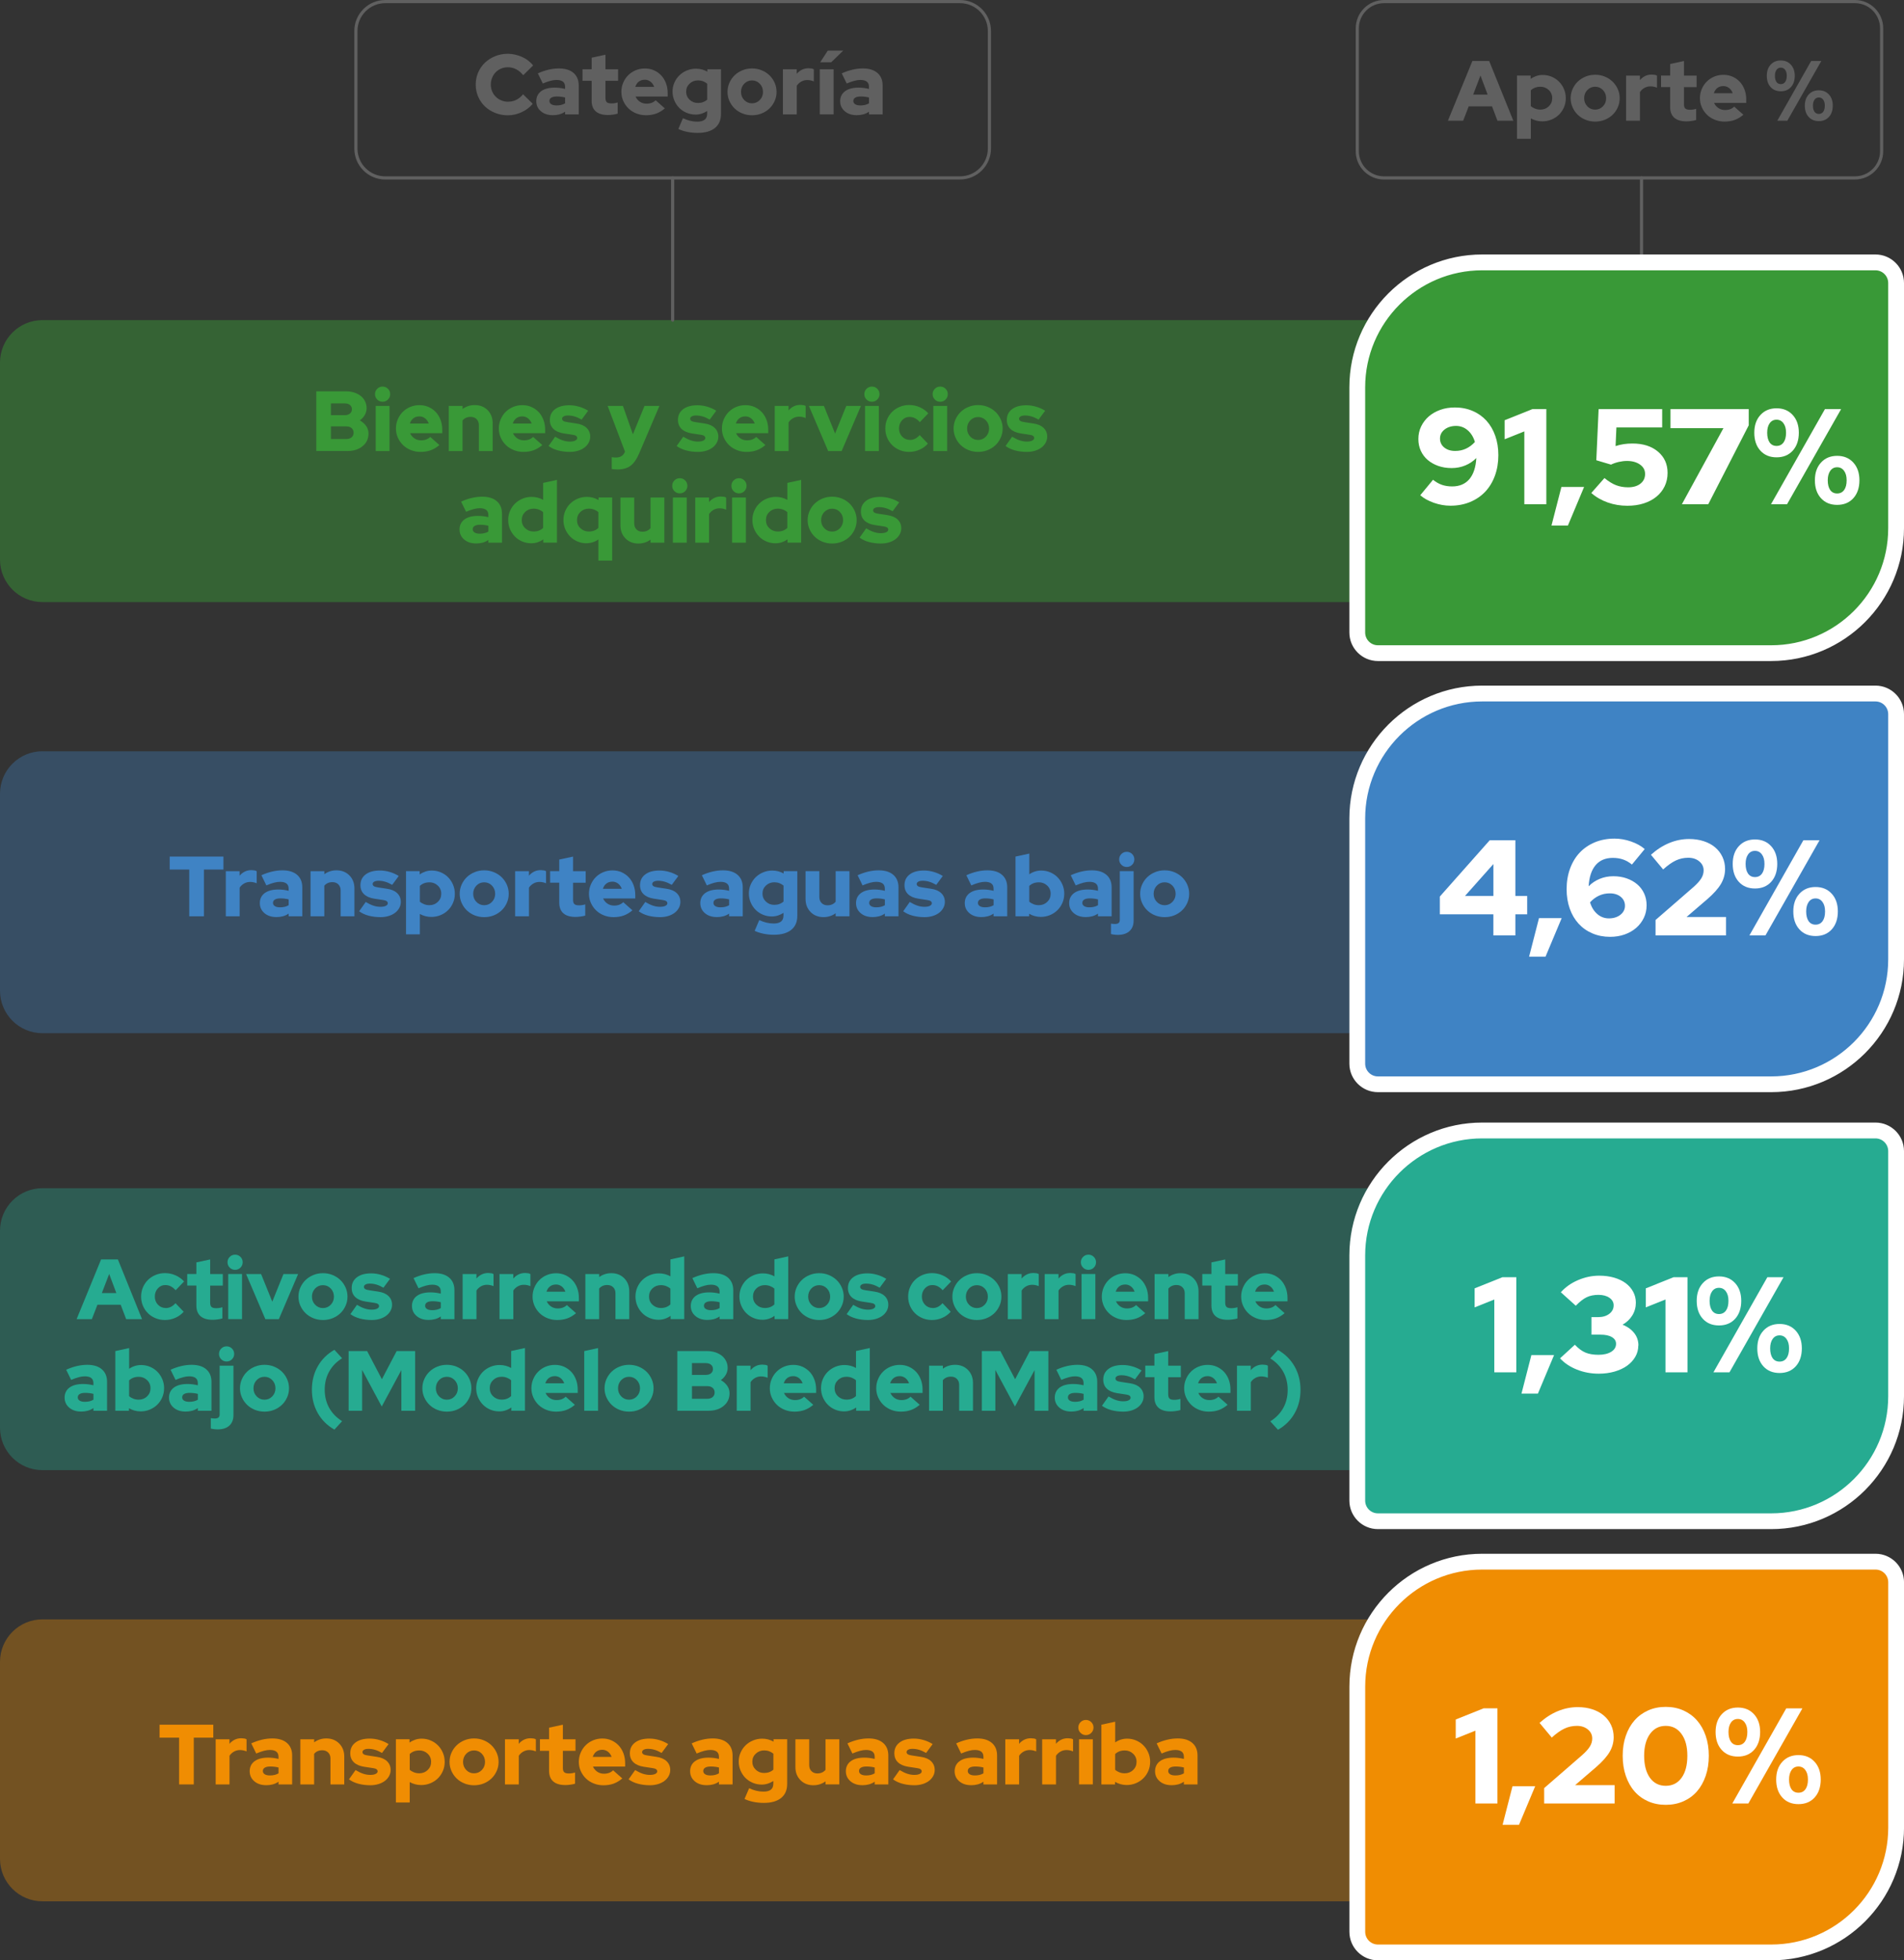 <?xml version="1.0" encoding="UTF-8"?><svg id="Capa_2" xmlns="http://www.w3.org/2000/svg" viewBox="0 0 602.72 620.41"><rect x="0" y="0" width="602.72" height="620.41" fill="#333333" stroke="none"/><defs><style>.cls-1{fill:#fff;}.cls-2{stroke:#fff;stroke-miterlimit:10;stroke-width:5px;}.cls-2,.cls-3,.cls-4{fill:#f08d02;}.cls-3,.cls-5,.cls-6{opacity:.34;}.cls-7,.cls-5{fill:#26ab91;}.cls-8{opacity:.47;}.cls-8,.cls-9{fill:#399937;}.cls-6,.cls-10{fill:#3f83c4;}.cls-11{fill:#606060;}</style></defs><g id="Capa_1-2"><path class="cls-11" d="m519.63,101.82c-.28,0-.5-.22-.5-.5v-44.99c0-.28.22-.5.5-.5s.5.22.5.5v44.99c0,.28-.22.5-.5.5Z"/><path class="cls-8" d="m13.44,101.32h427.97v89.23H13.44c-7.42,0-13.44-6.02-13.44-13.44v-62.36c0-7.42,6.02-13.44,13.44-13.44Z"/><g><path class="cls-9" d="m469.2,83.05h124.5c3.6,0,6.53,2.92,6.53,6.53v77.6c0,21.82-17.72,39.54-39.54,39.54h-124.5c-3.6,0-6.53-2.92-6.53-6.53v-77.6c0-21.82,17.72-39.54,39.54-39.54Z"/><path class="cls-1" d="m560.68,209.21h-124.5c-4.98,0-9.03-4.05-9.03-9.03v-77.6c0-23.18,18.86-42.04,42.04-42.04h124.5c4.98,0,9.03,4.05,9.03,9.03v77.6c0,23.18-18.86,42.04-42.04,42.04Zm-91.49-123.66c-20.42,0-37.04,16.62-37.04,37.04v77.6c0,2.22,1.81,4.03,4.03,4.03h124.5c20.42,0,37.04-16.62,37.04-37.04v-77.6c0-2.22-1.81-4.03-4.03-4.03h-124.5Z"/></g><g><path class="cls-9" d="m100.11,123.85h9.37c.95,0,1.84.13,2.65.39s1.5.63,2.08,1.09c.58.47,1.03,1.03,1.35,1.69.32.66.49,1.37.49,2.15s-.19,1.5-.58,2.17c-.39.68-.91,1.25-1.58,1.71.83.45,1.49,1.04,2,1.75.5.72.76,1.51.76,2.38,0,1.66-.62,3-1.86,4.02-1.24,1.03-2.85,1.54-4.83,1.54h-9.83v-18.9Zm9.07,3.81h-4.43v3.73h4.43c.67,0,1.2-.17,1.61-.51.41-.34.61-.79.61-1.35s-.2-1.01-.61-1.35c-.4-.34-.94-.51-1.61-.51Zm.41,11.29c.72,0,1.29-.18,1.71-.54.42-.36.63-.85.63-1.46s-.21-1.1-.63-1.46c-.42-.36-1-.54-1.71-.54h-4.83v4h4.83Z"/><path class="cls-9" d="m121.11,127.15c-.67,0-1.23-.23-1.7-.7-.47-.47-.7-1.03-.7-1.7s.23-1.23.7-1.7c.47-.47,1.04-.7,1.7-.7s1.23.23,1.7.7c.47.47.7,1.04.7,1.7s-.23,1.23-.7,1.7c-.47.47-1.04.7-1.7.7Zm2.19,1.32v14.28h-4.37v-14.28h4.37Z"/><path class="cls-9" d="m139.09,140.86c-.9.76-1.82,1.31-2.77,1.65-.95.34-2.01.51-3.2.51-1.08,0-2.1-.19-3.05-.57s-1.78-.9-2.47-1.57c-.69-.67-1.24-1.45-1.65-2.36-.41-.91-.61-1.88-.61-2.9s.19-1.99.58-2.9c.39-.91.91-1.7,1.58-2.36.67-.67,1.45-1.19,2.36-1.57.91-.38,1.88-.57,2.93-.57s2.01.2,2.89.59c.88.4,1.64.94,2.28,1.62s1.14,1.51,1.5,2.47c.36.96.54,2,.54,3.12v1.08h-10.18c.29.67.74,1.21,1.35,1.63.61.42,1.33.63,2.16.63.59,0,1.13-.09,1.62-.28.49-.19.9-.45,1.24-.8l2.89,2.56Zm-6.37-9.07c-.72,0-1.34.2-1.86.59-.52.4-.89.95-1.11,1.67h5.97c-.23-.68-.62-1.23-1.15-1.65-.53-.41-1.15-.62-1.85-.62Z"/><path class="cls-9" d="m142.06,142.75v-14.28h4.37v.97c.52-.4,1.11-.7,1.77-.92s1.35-.32,2.07-.32c1.67,0,3.04.54,4.1,1.62,1.06,1.08,1.59,2.46,1.59,4.13v8.8h-4.37v-8.21c0-.77-.24-1.4-.72-1.88-.48-.48-1.1-.72-1.88-.72-.56,0-1.05.1-1.49.3-.43.2-.79.48-1.08.84v9.67h-4.37Z"/><path class="cls-9" d="m171.66,140.86c-.9.76-1.82,1.31-2.77,1.65-.95.34-2.01.51-3.2.51-1.08,0-2.1-.19-3.05-.57s-1.78-.9-2.47-1.57c-.69-.67-1.24-1.45-1.65-2.36-.41-.91-.61-1.88-.61-2.9s.19-1.99.58-2.9c.39-.91.91-1.7,1.58-2.36.67-.67,1.45-1.19,2.36-1.57.91-.38,1.88-.57,2.93-.57s2.01.2,2.89.59c.88.4,1.64.94,2.28,1.62s1.14,1.51,1.5,2.47c.36.96.54,2,.54,3.12v1.08h-10.18c.29.67.74,1.21,1.35,1.63.61.42,1.33.63,2.16.63.59,0,1.13-.09,1.62-.28.49-.19.9-.45,1.24-.8l2.89,2.56Zm-6.37-9.07c-.72,0-1.34.2-1.86.59-.52.4-.89.95-1.11,1.67h5.97c-.23-.68-.62-1.23-1.15-1.65-.53-.41-1.15-.62-1.85-.62Z"/><path class="cls-9" d="m173.65,141.16l2.08-2.94c.9.54,1.72.93,2.46,1.17.74.24,1.47.36,2.19.36s1.29-.1,1.71-.31c.42-.21.63-.48.63-.82,0-.27-.12-.49-.35-.66-.23-.17-.6-.29-1.11-.36l-2.83-.43c-1.4-.22-2.48-.69-3.24-1.42s-1.13-1.68-1.13-2.85c0-1.44.55-2.57,1.65-3.4s2.6-1.24,4.51-1.24c1.03,0,2.06.15,3.09.45,1.04.3,1.99.73,2.88,1.28l-2.08,2.81c-.77-.45-1.51-.78-2.21-.99-.7-.21-1.4-.31-2.11-.31-.56,0-1.01.09-1.35.28-.34.19-.51.44-.51.74,0,.29.13.52.38.69.25.17.68.3,1.3.39l2.83.43c1.4.2,2.49.66,3.25,1.39.76.73,1.15,1.65,1.15,2.77,0,.68-.16,1.32-.49,1.92-.32.59-.77,1.11-1.34,1.54-.57.43-1.25.77-2.04,1.01-.79.24-1.65.36-2.56.36-1.35,0-2.61-.16-3.77-.47-1.16-.31-2.16-.78-2.98-1.39Z"/><path class="cls-9" d="m197.84,142.97v-.03l-5.48-14.47h4.83l3.16,8.99,3.67-8.99h4.72l-6.4,15.01c-.79,1.85-1.71,3.17-2.75,3.94s-2.42,1.16-4.13,1.16c-.34,0-.67-.01-1-.04s-.59-.07-.81-.12v-3.73c.2.04.4.06.61.08.21.02.45.03.74.03.68,0,1.27-.15,1.75-.46.49-.31.85-.77,1.08-1.38Z"/><path class="cls-9" d="m214.2,141.16l2.08-2.94c.9.54,1.72.93,2.46,1.17.74.24,1.47.36,2.19.36s1.29-.1,1.71-.31c.42-.21.63-.48.63-.82,0-.27-.12-.49-.35-.66-.23-.17-.6-.29-1.11-.36l-2.83-.43c-1.4-.22-2.48-.69-3.24-1.42s-1.13-1.68-1.13-2.85c0-1.44.55-2.57,1.65-3.4s2.6-1.24,4.51-1.24c1.03,0,2.06.15,3.09.45,1.04.3,1.99.73,2.88,1.28l-2.08,2.81c-.77-.45-1.51-.78-2.21-.99-.7-.21-1.4-.31-2.11-.31-.56,0-1.01.09-1.35.28-.34.19-.51.44-.51.74,0,.29.13.52.38.69.25.17.68.3,1.3.39l2.83.43c1.4.2,2.49.66,3.25,1.39.76.73,1.15,1.65,1.15,2.77,0,.68-.16,1.32-.49,1.92-.32.59-.77,1.11-1.34,1.54-.57.43-1.25.77-2.04,1.01-.79.24-1.65.36-2.56.36-1.35,0-2.61-.16-3.77-.47-1.16-.31-2.16-.78-2.98-1.39Z"/><path class="cls-9" d="m242.28,140.86c-.9.76-1.82,1.31-2.77,1.65-.95.34-2.01.51-3.2.51-1.08,0-2.1-.19-3.05-.57s-1.78-.9-2.47-1.57c-.69-.67-1.24-1.45-1.65-2.36-.41-.91-.61-1.88-.61-2.9s.19-1.99.58-2.9c.39-.91.91-1.7,1.58-2.36.67-.67,1.45-1.19,2.36-1.57.91-.38,1.88-.57,2.93-.57s2.01.2,2.89.59c.88.4,1.64.94,2.28,1.62s1.14,1.51,1.5,2.47c.36.96.54,2,.54,3.12v1.08h-10.18c.29.67.74,1.21,1.35,1.63.61.42,1.33.63,2.16.63.59,0,1.13-.09,1.62-.28.49-.19.9-.45,1.24-.8l2.89,2.56Zm-6.37-9.07c-.72,0-1.34.2-1.86.59-.52.4-.89.95-1.11,1.67h5.97c-.23-.68-.62-1.23-1.15-1.65-.53-.41-1.15-.62-1.85-.62Z"/><path class="cls-9" d="m245.25,142.75v-14.28h4.37v1.43c.47-.56,1.02-.99,1.65-1.3.63-.31,1.33-.46,2.11-.46.41.02.75.05,1,.09.25.05.47.13.65.26v3.81c-.29-.13-.61-.23-.97-.31-.36-.08-.73-.12-1.11-.12-.68,0-1.32.16-1.9.49s-1.06.77-1.42,1.32v9.07h-4.37Z"/><path class="cls-9" d="m262.16,142.75l-6.1-14.28h4.75l3.54,8.75,3.54-8.75h4.64l-6.1,14.28h-4.27Z"/><path class="cls-9" d="m276.01,127.15c-.67,0-1.23-.23-1.7-.7-.47-.47-.7-1.03-.7-1.7s.23-1.23.7-1.7c.47-.47,1.04-.7,1.7-.7s1.23.23,1.7.7c.47.47.7,1.04.7,1.7s-.23,1.23-.7,1.7c-.47.47-1.04.7-1.7.7Zm2.19,1.32v14.28h-4.37v-14.28h4.37Z"/><path class="cls-9" d="m288.02,139.24c.59,0,1.14-.13,1.65-.38.5-.25.99-.64,1.46-1.16l2.59,2.7c-.72.83-1.6,1.47-2.65,1.93-1.04.46-2.13.69-3.27.69-1.06,0-2.06-.19-2.98-.57s-1.73-.9-2.4-1.57c-.68-.67-1.21-1.45-1.59-2.35-.39-.9-.58-1.87-.58-2.92s.19-2.02.58-2.93c.39-.91.92-1.69,1.59-2.35.67-.66,1.48-1.18,2.4-1.57.93-.39,1.92-.58,2.98-.58,1.17,0,2.29.23,3.35.7,1.06.47,1.96,1.12,2.7,1.94l-2.67,2.78c-.5-.56-1.02-.97-1.54-1.24-.52-.27-1.1-.4-1.73-.4-.94,0-1.72.35-2.36,1.05-.64.7-.96,1.57-.96,2.59s.33,1.89.99,2.58,1.47,1.04,2.44,1.04Z"/><path class="cls-9" d="m297.63,127.15c-.67,0-1.23-.23-1.7-.7-.47-.47-.7-1.03-.7-1.7s.23-1.23.7-1.7c.47-.47,1.04-.7,1.7-.7s1.23.23,1.7.7c.47.47.7,1.04.7,1.7s-.23,1.23-.7,1.7c-.47.47-1.04.7-1.7.7Zm2.19,1.32v14.28h-4.37v-14.28h4.37Z"/><path class="cls-9" d="m301.87,135.62c0-1.03.2-1.99.61-2.9.41-.91.95-1.7,1.65-2.36.69-.67,1.51-1.19,2.46-1.58.95-.39,1.96-.58,3.04-.58s2.09.19,3.04.58c.95.39,1.76.91,2.46,1.58.69.67,1.24,1.45,1.65,2.36.4.91.61,1.88.61,2.9s-.2,1.99-.61,2.9c-.41.91-.95,1.7-1.65,2.36s-1.51,1.19-2.46,1.57c-.94.38-1.96.57-3.04.57s-2.09-.19-3.04-.57c-.94-.38-1.76-.9-2.46-1.57-.69-.67-1.24-1.45-1.65-2.36-.41-.91-.61-1.88-.61-2.9Zm7.75,3.62c.97,0,1.79-.35,2.47-1.05.67-.7,1.01-1.56,1.01-2.56s-.34-1.89-1.01-2.59c-.68-.7-1.5-1.05-2.47-1.05s-1.8.35-2.47,1.05c-.67.7-1.01,1.57-1.01,2.59s.34,1.86,1.01,2.56,1.5,1.05,2.47,1.05Z"/><path class="cls-9" d="m318.31,141.16l2.08-2.94c.9.54,1.72.93,2.46,1.17.74.24,1.47.36,2.19.36s1.29-.1,1.71-.31c.42-.21.63-.48.63-.82,0-.27-.12-.49-.35-.66-.23-.17-.6-.29-1.11-.36l-2.83-.43c-1.4-.22-2.48-.69-3.24-1.42s-1.13-1.68-1.13-2.85c0-1.44.55-2.57,1.65-3.4s2.6-1.24,4.51-1.24c1.03,0,2.06.15,3.09.45,1.04.3,1.99.73,2.88,1.28l-2.08,2.81c-.77-.45-1.51-.78-2.21-.99-.7-.21-1.4-.31-2.11-.31-.56,0-1.01.09-1.35.28-.34.19-.51.44-.51.74,0,.29.13.52.38.69.25.17.68.3,1.3.39l2.83.43c1.4.2,2.49.66,3.25,1.39.76.73,1.15,1.65,1.15,2.77,0,.68-.16,1.32-.49,1.92-.32.59-.77,1.11-1.34,1.54-.57.43-1.25.77-2.04,1.01-.79.24-1.65.36-2.56.36-1.35,0-2.61-.16-3.77-.47-1.16-.31-2.16-.78-2.98-1.39Z"/><path class="cls-9" d="m150.66,171.99c-1.51,0-2.75-.41-3.73-1.24-.97-.83-1.46-1.89-1.46-3.19s.52-2.4,1.55-3.16c1.04-.76,2.48-1.13,4.33-1.13.56,0,1.11.04,1.65.11.54.07,1.07.17,1.59.3v-.7c0-.72-.23-1.26-.69-1.61-.46-.35-1.14-.53-2.04-.53-.56,0-1.19.09-1.89.27-.7.18-1.51.47-2.43.86l-1.57-3.21c1.15-.52,2.28-.91,3.39-1.17,1.11-.26,2.2-.39,3.28-.39,1.98,0,3.52.47,4.62,1.42,1.1.95,1.65,2.27,1.65,3.98v9.15h-4.32v-.86c-.58.4-1.18.68-1.82.85s-1.35.26-2.12.26Zm-1.03-4.51c0,.45.2.8.59,1.05.4.25.94.38,1.65.38.52,0,1.01-.05,1.47-.16s.88-.28,1.26-.51v-1.84c-.42-.11-.84-.19-1.27-.24-.43-.05-.87-.08-1.32-.08-.76,0-1.34.12-1.75.36-.41.24-.62.59-.62,1.04Z"/><path class="cls-9" d="m171.99,171.75v-1.05c-.56.4-1.16.7-1.81.92-.65.22-1.32.32-2.02.32-1.01,0-1.96-.19-2.85-.57s-1.67-.9-2.32-1.57-1.17-1.44-1.55-2.34c-.38-.89-.57-1.85-.57-2.88s.19-1.98.58-2.88c.39-.89.91-1.67,1.58-2.32.67-.66,1.45-1.17,2.36-1.55.91-.38,1.88-.57,2.9-.57.67,0,1.3.08,1.92.24.61.16,1.19.4,1.73.7v-5.37l4.37-.95v19.85h-4.32Zm-6.83-7.15c0,1.03.36,1.89,1.09,2.58.73.69,1.62,1.04,2.66,1.04.61,0,1.17-.09,1.67-.28s.95-.47,1.35-.85v-5c-.38-.34-.83-.61-1.35-.81-.52-.2-1.08-.3-1.67-.3-1.06,0-1.95.35-2.67,1.04-.72.69-1.08,1.55-1.08,2.58Z"/><path class="cls-9" d="m185.65,171.94c-1.01,0-1.96-.19-2.85-.57s-1.67-.9-2.32-1.57-1.17-1.44-1.55-2.34c-.38-.89-.57-1.85-.57-2.88s.19-1.98.58-2.88c.39-.89.91-1.67,1.58-2.32.67-.66,1.45-1.17,2.36-1.55.91-.38,1.88-.57,2.9-.57.67,0,1.31.09,1.94.26.63.17,1.21.42,1.75.74v-.81h4.32v19.98h-4.37v-6.7c-.56.4-1.16.69-1.8.89-.64.2-1.3.3-1.98.3Zm-3-7.34c0,1.03.36,1.89,1.09,2.58.73.69,1.62,1.04,2.66,1.04.61,0,1.17-.09,1.67-.28s.95-.47,1.35-.85v-5c-.38-.34-.83-.61-1.35-.81-.52-.2-1.08-.3-1.67-.3-1.06,0-1.95.35-2.67,1.04-.72.69-1.08,1.55-1.08,2.58Z"/><path class="cls-9" d="m200.77,157.47v8.21c0,.77.24,1.4.71,1.88s1.1.72,1.88.72c.56,0,1.05-.1,1.49-.3.43-.2.79-.48,1.08-.84v-9.67h4.37v14.28h-4.37v-.97c-.52.4-1.11.7-1.77.92-.66.22-1.35.32-2.07.32-1.67,0-3.04-.54-4.1-1.62-1.06-1.08-1.59-2.46-1.59-4.13v-8.8h4.37Z"/><path class="cls-9" d="m215.19,156.15c-.67,0-1.23-.23-1.7-.7-.47-.47-.7-1.03-.7-1.7s.23-1.23.7-1.7c.47-.47,1.04-.7,1.7-.7s1.23.23,1.7.7c.47.47.7,1.04.7,1.7s-.23,1.23-.7,1.7c-.47.47-1.04.7-1.7.7Zm2.19,1.32v14.28h-4.37v-14.28h4.37Z"/><path class="cls-9" d="m220.08,171.75v-14.28h4.37v1.43c.47-.56,1.02-.99,1.65-1.3.63-.31,1.33-.46,2.11-.46.41.02.75.05,1,.09.25.05.47.13.65.26v3.81c-.29-.13-.61-.23-.97-.31-.36-.08-.73-.12-1.11-.12-.68,0-1.32.16-1.9.49s-1.06.77-1.42,1.32v9.07h-4.37Z"/><path class="cls-9" d="m233.93,156.15c-.67,0-1.23-.23-1.7-.7-.47-.47-.7-1.03-.7-1.7s.23-1.23.7-1.7c.47-.47,1.04-.7,1.7-.7s1.23.23,1.7.7c.47.47.7,1.04.7,1.7s-.23,1.23-.7,1.7c-.47.47-1.04.7-1.7.7Zm2.19,1.32v14.28h-4.37v-14.28h4.37Z"/><path class="cls-9" d="m249.29,171.75v-1.05c-.56.4-1.16.7-1.81.92-.65.22-1.32.32-2.02.32-1.01,0-1.96-.19-2.85-.57s-1.67-.9-2.32-1.57-1.17-1.44-1.55-2.34c-.38-.89-.57-1.85-.57-2.88s.19-1.98.58-2.88c.39-.89.91-1.67,1.58-2.32.67-.66,1.45-1.17,2.36-1.55.91-.38,1.88-.57,2.9-.57.67,0,1.3.08,1.92.24.61.16,1.19.4,1.73.7v-5.37l4.37-.95v19.85h-4.32Zm-6.83-7.15c0,1.03.36,1.89,1.09,2.58.73.69,1.62,1.04,2.66,1.04.61,0,1.17-.09,1.67-.28s.95-.47,1.35-.85v-5c-.38-.34-.83-.61-1.35-.81-.52-.2-1.08-.3-1.67-.3-1.06,0-1.95.35-2.67,1.04-.72.69-1.08,1.55-1.08,2.58Z"/><path class="cls-9" d="m255.66,164.62c0-1.03.2-1.99.61-2.9.41-.91.95-1.7,1.65-2.36.69-.67,1.51-1.19,2.46-1.58.95-.39,1.96-.58,3.04-.58s2.09.19,3.04.58c.95.39,1.76.91,2.46,1.58.69.67,1.24,1.45,1.65,2.36.4.91.61,1.88.61,2.9s-.2,1.99-.61,2.9c-.41.91-.95,1.7-1.65,2.36s-1.51,1.19-2.46,1.57c-.94.38-1.96.57-3.04.57s-2.09-.19-3.04-.57c-.94-.38-1.76-.9-2.46-1.57-.69-.67-1.24-1.45-1.65-2.36-.41-.91-.61-1.88-.61-2.9Zm7.75,3.62c.97,0,1.79-.35,2.47-1.05.67-.7,1.01-1.56,1.01-2.56s-.34-1.89-1.01-2.59c-.68-.7-1.5-1.05-2.47-1.05s-1.8.35-2.47,1.05c-.67.7-1.01,1.57-1.01,2.59s.34,1.86,1.01,2.56,1.5,1.05,2.47,1.05Z"/><path class="cls-9" d="m272.11,170.16l2.08-2.94c.9.54,1.72.93,2.46,1.17.74.24,1.47.36,2.19.36s1.29-.1,1.71-.31c.42-.21.63-.48.63-.82,0-.27-.12-.49-.35-.66-.23-.17-.6-.29-1.11-.36l-2.83-.43c-1.4-.22-2.48-.69-3.24-1.42s-1.13-1.68-1.13-2.85c0-1.44.55-2.57,1.65-3.4s2.6-1.24,4.51-1.24c1.03,0,2.06.15,3.09.45,1.04.3,1.99.73,2.88,1.28l-2.08,2.81c-.77-.45-1.51-.78-2.21-.99-.7-.21-1.4-.31-2.11-.31-.56,0-1.01.09-1.35.28-.34.19-.51.44-.51.74,0,.29.13.52.38.69.25.17.68.3,1.3.39l2.83.43c1.4.2,2.49.66,3.25,1.39.76.73,1.15,1.65,1.15,2.77,0,.68-.16,1.32-.49,1.92-.32.59-.77,1.11-1.34,1.54-.57.43-1.25.77-2.04,1.01-.79.24-1.65.36-2.56.36-1.35,0-2.61-.16-3.77-.47-1.16-.31-2.16-.78-2.98-1.39Z"/></g><g><path class="cls-1" d="m460.56,128.96c2.03,0,3.91.37,5.61,1.1,1.71.73,3.16,1.76,4.36,3.07,1.2,1.32,2.13,2.91,2.79,4.77.66,1.86.99,3.91.99,6.15,0,2.38-.37,4.56-1.1,6.54-.73,1.98-1.76,3.66-3.07,5.05-1.32,1.39-2.92,2.47-4.79,3.25-1.88.77-3.95,1.16-6.21,1.16-1.75,0-3.5-.31-5.25-.92-1.75-.62-3.18-1.41-4.3-2.39l4.04-4.9c.89.72,1.81,1.25,2.77,1.59.96.34,2.06.52,3.29.52,2.32,0,4.13-.77,5.44-2.3,1.3-1.53,2.04-3.76,2.21-6.69-.98,1-2.14,1.78-3.48,2.34-1.35.56-2.79.84-4.34.84s-2.97-.23-4.26-.69c-1.29-.46-2.4-1.09-3.33-1.89-.93-.8-1.66-1.77-2.17-2.9-.52-1.13-.77-2.37-.77-3.72,0-1.43.29-2.76.88-3.98.59-1.22,1.39-2.27,2.41-3.16,1.02-.89,2.24-1.58,3.66-2.09s2.96-.75,4.62-.75Zm.09,13.76c1.23,0,2.37-.24,3.42-.73,1.05-.49,1.98-1.19,2.82-2.11-.46-1.55-1.22-2.78-2.28-3.7-1.06-.92-2.29-1.38-3.7-1.38s-2.67.38-3.63,1.14c-.96.76-1.44,1.71-1.44,2.86s.44,2.09,1.33,2.82,2.05,1.1,3.48,1.1Z"/><path class="cls-1" d="m489.5,129.48v30.1h-6.97v-23.05l-6.23,2.49v-6.02l8.81-3.53h4.39Z"/><path class="cls-1" d="m494.27,154.12h7.18l-5.12,12.21h-5.2l3.14-12.21Z"/><path class="cls-1" d="m505.32,145.65l.73-16.17h20.12v5.81h-14.49l-.26,5.89c.86-.29,1.73-.49,2.6-.62.88-.13,1.8-.19,2.77-.19,3.32,0,6,.85,8.04,2.56,2.03,1.71,3.05,3.95,3.05,6.73,0,1.55-.31,2.96-.92,4.24-.62,1.28-1.48,2.37-2.6,3.29-1.12.92-2.46,1.63-4.02,2.13-1.56.5-3.29.75-5.18.75-2.18,0-4.25-.34-6.21-1.03-1.96-.69-3.71-1.69-5.22-3.01l4.17-4.73c1.29,1.06,2.51,1.81,3.66,2.26,1.15.44,2.42.67,3.83.67,1.63,0,2.94-.39,3.91-1.16s1.46-1.79,1.46-3.05-.54-2.23-1.61-2.99c-1.08-.76-2.44-1.14-4.11-1.14-.83,0-1.69.1-2.58.3-.89.2-1.72.49-2.49.86l-4.64-1.38Z"/><path class="cls-1" d="m532.41,159.58l13.16-24.08h-16.77v-6.02h24.77v5.12l-12.81,24.98h-8.34Z"/><path class="cls-1" d="m562.38,144.74c-2.15,0-3.86-.71-5.14-2.13s-1.91-3.3-1.91-5.65.64-4.19,1.93-5.61,3-2.13,5.12-2.13,3.83.71,5.12,2.13,1.93,3.29,1.93,5.61-.64,4.24-1.91,5.65c-1.28,1.42-2.99,2.13-5.14,2.13Zm0-3.61c.95,0,1.68-.37,2.21-1.1.53-.73.79-1.76.79-3.07s-.27-2.26-.82-3.01c-.54-.75-1.28-1.12-2.19-1.12s-1.64.37-2.17,1.12c-.53.75-.79,1.75-.79,3.01s.26,2.34.77,3.07c.52.73,1.25,1.1,2.19,1.1Zm3.31,18.45h-5.07l17.07-30.1h5.12l-17.11,30.1Zm15.87.21c-2.15,0-3.86-.71-5.14-2.13s-1.91-3.3-1.91-5.65.64-4.19,1.93-5.61,3-2.13,5.12-2.13,3.83.71,5.12,2.13,1.93,3.29,1.93,5.61-.64,4.24-1.91,5.65c-1.28,1.42-2.99,2.13-5.14,2.13Zm0-3.61c.95,0,1.68-.37,2.21-1.1.53-.73.79-1.76.79-3.07s-.27-2.26-.82-3.01c-.54-.75-1.28-1.12-2.19-1.12s-1.64.37-2.17,1.12c-.53.75-.8,1.75-.8,3.01s.26,2.34.77,3.07c.52.73,1.25,1.1,2.19,1.1Z"/></g><path class="cls-6" d="m13.44,237.77h427.97v89.23H13.44c-7.42,0-13.44-6.02-13.44-13.44v-62.36c0-7.42,6.02-13.44,13.44-13.44Z"/><g><path class="cls-10" d="m469.2,219.5h124.5c3.6,0,6.53,2.92,6.53,6.53v77.6c0,21.82-17.72,39.54-39.54,39.54h-124.5c-3.6,0-6.53-2.92-6.53-6.53v-77.6c0-21.82,17.72-39.54,39.54-39.54Z"/><path class="cls-1" d="m560.68,345.66h-124.5c-4.98,0-9.03-4.05-9.03-9.03v-77.6c0-23.18,18.86-42.04,42.04-42.04h124.5c4.98,0,9.03,4.05,9.03,9.03v77.6c0,23.18-18.86,42.04-42.04,42.04Zm-91.49-123.66c-20.42,0-37.04,16.62-37.04,37.04v77.6c0,2.22,1.81,4.03,4.03,4.03h124.5c20.42,0,37.04-16.62,37.04-37.04v-77.6c0-2.22-1.81-4.03-4.03-4.03h-124.5Z"/></g><g><path class="cls-10" d="m53.72,275.2v-4.1h17.01v4.1h-6.18v14.8h-4.64v-14.8h-6.18Z"/><path class="cls-10" d="m71.48,290v-14.28h4.37v1.43c.47-.56,1.02-.99,1.65-1.3.63-.31,1.33-.46,2.11-.46.41.02.75.05,1,.09.25.05.47.13.65.26v3.81c-.29-.13-.61-.23-.97-.31-.36-.08-.73-.12-1.11-.12-.68,0-1.32.16-1.9.49s-1.06.77-1.42,1.32v9.07h-4.37Z"/><path class="cls-10" d="m87.44,290.24c-1.51,0-2.75-.41-3.73-1.24-.97-.83-1.46-1.89-1.46-3.19s.52-2.4,1.55-3.16c1.04-.76,2.48-1.13,4.33-1.13.56,0,1.11.04,1.65.11.54.07,1.07.17,1.59.3v-.7c0-.72-.23-1.26-.69-1.61-.46-.35-1.14-.53-2.04-.53-.56,0-1.19.09-1.89.27-.7.18-1.51.47-2.43.86l-1.57-3.21c1.15-.52,2.28-.91,3.39-1.17,1.11-.26,2.2-.39,3.28-.39,1.98,0,3.52.47,4.62,1.42,1.1.95,1.65,2.27,1.65,3.98v9.15h-4.32v-.86c-.58.4-1.18.68-1.82.85s-1.35.26-2.12.26Zm-1.03-4.51c0,.45.2.8.59,1.05.4.25.94.38,1.65.38.52,0,1.01-.05,1.47-.16s.88-.28,1.26-.51v-1.84c-.42-.11-.84-.19-1.27-.24-.43-.05-.87-.08-1.32-.08-.76,0-1.34.12-1.75.36-.41.24-.62.59-.62,1.04Z"/><path class="cls-10" d="m98.3,290v-14.28h4.37v.97c.52-.4,1.11-.7,1.77-.92s1.35-.32,2.07-.32c1.67,0,3.04.54,4.1,1.62,1.06,1.08,1.59,2.46,1.59,4.13v8.8h-4.37v-8.21c0-.77-.24-1.4-.72-1.88-.48-.48-1.1-.72-1.88-.72-.56,0-1.05.1-1.49.3-.43.2-.79.48-1.08.84v9.67h-4.37Z"/><path class="cls-10" d="m113.69,288.41l2.08-2.94c.9.54,1.72.93,2.46,1.17.74.24,1.47.36,2.19.36s1.29-.1,1.71-.31c.42-.21.63-.48.63-.82,0-.27-.12-.49-.35-.66-.23-.17-.6-.29-1.11-.36l-2.83-.43c-1.4-.22-2.48-.69-3.24-1.42s-1.13-1.68-1.13-2.85c0-1.44.55-2.57,1.65-3.4s2.6-1.24,4.51-1.24c1.03,0,2.06.15,3.09.45,1.04.3,1.99.73,2.88,1.28l-2.08,2.81c-.77-.45-1.51-.78-2.21-.99-.7-.21-1.4-.31-2.11-.31-.56,0-1.01.09-1.35.28-.34.19-.51.44-.51.74,0,.29.13.52.38.69.25.17.68.3,1.3.39l2.83.43c1.4.2,2.49.66,3.25,1.39.76.73,1.15,1.65,1.15,2.77,0,.68-.16,1.32-.49,1.92-.32.59-.77,1.11-1.34,1.54-.57.43-1.25.77-2.04,1.01-.79.24-1.65.36-2.56.36-1.35,0-2.61-.16-3.77-.47-1.16-.31-2.16-.78-2.98-1.39Z"/><path class="cls-10" d="m128.53,295.69v-19.98h4.32v1.05c.56-.4,1.16-.7,1.81-.92.65-.22,1.32-.32,2.03-.32,1.01,0,1.96.19,2.85.57.89.38,1.67.9,2.32,1.57.66.67,1.17,1.44,1.55,2.34.38.89.57,1.85.57,2.88s-.19,1.98-.58,2.88c-.39.89-.91,1.67-1.58,2.32-.67.66-1.45,1.17-2.36,1.55s-1.88.57-2.9.57c-.67,0-1.31-.08-1.92-.24-.61-.16-1.19-.4-1.73-.7v6.45h-4.37Zm7.4-16.44c-.61,0-1.17.09-1.67.28s-.95.47-1.35.85v4.99c.38.34.83.61,1.35.81.52.2,1.08.3,1.67.3,1.06,0,1.95-.35,2.67-1.04s1.08-1.55,1.08-2.58-.36-1.89-1.09-2.58c-.73-.69-1.62-1.04-2.66-1.04Z"/><path class="cls-10" d="m145.52,282.87c0-1.03.2-1.99.61-2.9.41-.91.95-1.7,1.65-2.36.69-.67,1.51-1.19,2.46-1.58.95-.39,1.96-.58,3.04-.58s2.09.19,3.04.58c.95.39,1.76.91,2.46,1.58.69.67,1.24,1.45,1.65,2.36.4.91.61,1.88.61,2.9s-.2,1.99-.61,2.9c-.41.91-.95,1.7-1.65,2.36s-1.51,1.19-2.46,1.57c-.94.38-1.96.57-3.04.57s-2.09-.19-3.04-.57c-.94-.38-1.76-.9-2.46-1.57-.69-.67-1.24-1.45-1.65-2.36-.41-.91-.61-1.88-.61-2.9Zm7.75,3.62c.97,0,1.79-.35,2.47-1.05.67-.7,1.01-1.56,1.01-2.56s-.34-1.89-1.01-2.59c-.68-.7-1.5-1.05-2.47-1.05s-1.8.35-2.47,1.05c-.67.7-1.01,1.57-1.01,2.59s.34,1.86,1.01,2.56,1.5,1.05,2.47,1.05Z"/><path class="cls-10" d="m163.07,290v-14.28h4.37v1.43c.47-.56,1.02-.99,1.65-1.3.63-.31,1.33-.46,2.11-.46.41.02.75.05,1,.09.25.05.47.13.65.26v3.81c-.29-.13-.61-.23-.97-.31-.36-.08-.73-.12-1.11-.12-.68,0-1.32.16-1.9.49s-1.06.77-1.42,1.32v9.07h-4.37Z"/><path class="cls-10" d="m177.03,285.65v-6.29h-2.89v-3.65h2.89v-3.67l4.37-.94v4.62h4v3.65h-4v5.43c0,.63.14,1.08.42,1.34.28.26.77.39,1.47.39.34,0,.67-.02.97-.07.31-.04.64-.12,1-.23v3.54c-.4.13-.9.23-1.51.31-.61.08-1.12.12-1.54.12-1.71,0-3-.38-3.87-1.15-.87-.76-1.31-1.89-1.31-3.39Z"/><path class="cls-10" d="m200.19,288.11c-.9.76-1.82,1.31-2.77,1.65-.95.34-2.01.51-3.2.51-1.08,0-2.1-.19-3.05-.57s-1.78-.9-2.47-1.57c-.69-.67-1.24-1.45-1.65-2.36-.41-.91-.61-1.88-.61-2.9s.19-1.99.58-2.9c.39-.91.91-1.7,1.58-2.36.67-.67,1.45-1.19,2.36-1.57.91-.38,1.88-.57,2.93-.57s2.01.2,2.89.59c.88.4,1.64.94,2.28,1.62s1.14,1.51,1.5,2.47c.36.96.54,2,.54,3.12v1.08h-10.18c.29.67.74,1.21,1.35,1.63.61.42,1.33.63,2.16.63.59,0,1.13-.09,1.62-.28.49-.19.9-.45,1.24-.8l2.89,2.56Zm-6.37-9.07c-.72,0-1.34.2-1.86.59-.52.4-.89.95-1.11,1.67h5.97c-.23-.68-.62-1.23-1.15-1.65-.53-.41-1.15-.62-1.85-.62Z"/><path class="cls-10" d="m202.19,288.41l2.08-2.94c.9.54,1.72.93,2.46,1.17.74.24,1.47.36,2.19.36s1.29-.1,1.71-.31c.42-.21.63-.48.63-.82,0-.27-.12-.49-.35-.66-.23-.17-.6-.29-1.11-.36l-2.83-.43c-1.4-.22-2.48-.69-3.24-1.42s-1.13-1.68-1.13-2.85c0-1.44.55-2.57,1.65-3.4s2.6-1.24,4.51-1.24c1.03,0,2.06.15,3.09.45,1.04.3,1.99.73,2.88,1.28l-2.08,2.81c-.77-.45-1.51-.78-2.21-.99-.7-.21-1.4-.31-2.11-.31-.56,0-1.01.09-1.35.28-.34.19-.51.44-.51.74,0,.29.13.52.38.69.25.17.68.3,1.3.39l2.83.43c1.4.2,2.49.66,3.25,1.39.76.73,1.15,1.65,1.15,2.77,0,.68-.16,1.32-.49,1.92-.32.59-.77,1.11-1.34,1.54-.57.43-1.25.77-2.04,1.01-.79.24-1.65.36-2.56.36-1.35,0-2.61-.16-3.77-.47-1.16-.31-2.16-.78-2.98-1.39Z"/><path class="cls-10" d="m226.87,290.24c-1.51,0-2.75-.41-3.73-1.24-.97-.83-1.46-1.89-1.46-3.19s.52-2.4,1.55-3.16c1.04-.76,2.48-1.13,4.33-1.13.56,0,1.11.04,1.65.11.54.07,1.07.17,1.59.3v-.7c0-.72-.23-1.26-.69-1.61-.46-.35-1.14-.53-2.04-.53-.56,0-1.19.09-1.89.27-.7.18-1.51.47-2.43.86l-1.57-3.21c1.15-.52,2.28-.91,3.39-1.17,1.11-.26,2.2-.39,3.28-.39,1.98,0,3.52.47,4.62,1.42,1.1.95,1.65,2.27,1.65,3.98v9.15h-4.32v-.86c-.58.4-1.18.68-1.82.85s-1.35.26-2.12.26Zm-1.03-4.51c0,.45.2.8.59,1.05.4.25.94.38,1.65.38.52,0,1.01-.05,1.47-.16s.88-.28,1.26-.51v-1.84c-.42-.11-.84-.19-1.27-.24-.43-.05-.87-.08-1.32-.08-.76,0-1.34.12-1.75.36-.41.24-.62.59-.62,1.04Z"/><path class="cls-10" d="m244.33,290.05c-1.01,0-1.96-.19-2.85-.57-.89-.38-1.66-.9-2.31-1.55-.65-.66-1.16-1.43-1.54-2.32-.38-.89-.57-1.84-.57-2.85s.19-1.95.58-2.83.91-1.65,1.58-2.3c.67-.65,1.45-1.16,2.36-1.54.91-.38,1.88-.57,2.9-.57.65,0,1.28.08,1.89.24.61.16,1.18.4,1.7.7v-.76h4.32v14.15c0,1.93-.64,3.41-1.92,4.44-1.28,1.03-3.11,1.55-5.48,1.55-1.13,0-2.22-.11-3.27-.32-1.04-.22-1.99-.52-2.83-.92l1.46-3.4c.77.36,1.54.63,2.29.81.76.18,1.51.27,2.27.27,1.03,0,1.8-.21,2.32-.62s.78-1.04.78-1.86v-.89c-.54.36-1.12.64-1.75.84-.63.2-1.28.3-1.94.3Zm-2.97-7.29c0,1.03.36,1.89,1.08,2.58.72.69,1.6,1.04,2.65,1.04.59,0,1.14-.09,1.63-.27.5-.18.93-.44,1.31-.78v-5.05c-.38-.32-.82-.58-1.32-.77-.5-.19-1.04-.28-1.59-.28-1.04,0-1.93.34-2.66,1.03-.73.68-1.09,1.52-1.09,2.51Z"/><path class="cls-10" d="m259.37,275.71v8.21c0,.77.24,1.4.71,1.88s1.1.72,1.88.72c.56,0,1.05-.1,1.49-.3.43-.2.79-.48,1.08-.84v-9.67h4.37v14.28h-4.37v-.97c-.52.4-1.11.7-1.77.92-.66.22-1.35.32-2.07.32-1.67,0-3.04-.54-4.1-1.62-1.06-1.08-1.59-2.46-1.59-4.13v-8.8h4.37Z"/><path class="cls-10" d="m276.17,290.24c-1.51,0-2.75-.41-3.73-1.24-.97-.83-1.46-1.89-1.46-3.19s.52-2.4,1.55-3.16c1.04-.76,2.48-1.13,4.33-1.13.56,0,1.11.04,1.65.11.54.07,1.07.17,1.59.3v-.7c0-.72-.23-1.26-.69-1.61-.46-.35-1.14-.53-2.04-.53-.56,0-1.19.09-1.89.27-.7.18-1.51.47-2.43.86l-1.57-3.21c1.15-.52,2.28-.91,3.39-1.17,1.11-.26,2.2-.39,3.28-.39,1.98,0,3.52.47,4.62,1.42,1.1.95,1.65,2.27,1.65,3.98v9.15h-4.32v-.86c-.58.4-1.18.68-1.82.85s-1.35.26-2.12.26Zm-1.03-4.51c0,.45.2.8.59,1.05.4.25.94.38,1.65.38.52,0,1.01-.05,1.47-.16s.88-.28,1.26-.51v-1.84c-.42-.11-.84-.19-1.27-.24-.43-.05-.87-.08-1.32-.08-.76,0-1.34.12-1.75.36-.41.24-.62.59-.62,1.04Z"/><path class="cls-10" d="m285.91,288.41l2.08-2.94c.9.54,1.72.93,2.46,1.17.74.24,1.47.36,2.19.36s1.29-.1,1.71-.31c.42-.21.63-.48.63-.82,0-.27-.12-.49-.35-.66-.23-.17-.6-.29-1.11-.36l-2.83-.43c-1.4-.22-2.48-.69-3.24-1.42s-1.13-1.68-1.13-2.85c0-1.44.55-2.57,1.65-3.4s2.6-1.24,4.51-1.24c1.03,0,2.06.15,3.09.45,1.04.3,1.99.73,2.88,1.28l-2.08,2.81c-.77-.45-1.51-.78-2.21-.99-.7-.21-1.4-.31-2.11-.31-.56,0-1.01.09-1.35.28-.34.19-.51.44-.51.74,0,.29.13.52.38.69.25.17.68.3,1.3.39l2.83.43c1.4.2,2.49.66,3.25,1.39.76.73,1.15,1.65,1.15,2.77,0,.68-.16,1.32-.49,1.92-.32.59-.77,1.11-1.34,1.54-.57.43-1.25.77-2.04,1.01-.79.24-1.65.36-2.56.36-1.35,0-2.61-.16-3.77-.47-1.16-.31-2.16-.78-2.98-1.39Z"/><path class="cls-10" d="m310.59,290.24c-1.51,0-2.75-.41-3.73-1.24-.97-.83-1.46-1.89-1.46-3.19s.52-2.4,1.55-3.16c1.04-.76,2.48-1.13,4.33-1.13.56,0,1.11.04,1.65.11.54.07,1.07.17,1.59.3v-.7c0-.72-.23-1.26-.69-1.61-.46-.35-1.14-.53-2.04-.53-.56,0-1.19.09-1.89.27-.7.18-1.51.47-2.43.86l-1.57-3.21c1.15-.52,2.28-.91,3.39-1.17,1.11-.26,2.2-.39,3.28-.39,1.98,0,3.52.47,4.62,1.42,1.1.95,1.65,2.27,1.65,3.98v9.15h-4.32v-.86c-.58.4-1.18.68-1.82.85s-1.35.26-2.12.26Zm-1.03-4.51c0,.45.2.8.59,1.05.4.25.94.38,1.65.38.52,0,1.01-.05,1.47-.16s.88-.28,1.26-.51v-1.84c-.42-.11-.84-.19-1.27-.24-.43-.05-.87-.08-1.32-.08-.76,0-1.34.12-1.75.36-.41.24-.62.59-.62,1.04Z"/><path class="cls-10" d="m336.89,282.87c0,1.03-.19,1.98-.58,2.88-.39.89-.91,1.67-1.58,2.32-.67.66-1.45,1.17-2.36,1.55s-1.88.57-2.9.57c-.67,0-1.31-.09-1.94-.26s-1.21-.42-1.75-.74v.81h-4.32v-18.9l4.37-.95v6.56c.56-.4,1.16-.69,1.8-.89.64-.2,1.3-.3,1.98-.3,1.01,0,1.96.19,2.85.57.89.38,1.67.9,2.32,1.57.66.67,1.17,1.44,1.55,2.34.38.89.57,1.85.57,2.88Zm-8.05-3.62c-.61,0-1.17.09-1.67.28s-.95.47-1.35.85v4.99c.38.34.83.61,1.35.81.52.2,1.08.3,1.67.3,1.06,0,1.95-.35,2.67-1.04s1.08-1.55,1.08-2.58-.36-1.89-1.09-2.58c-.73-.69-1.62-1.04-2.66-1.04Z"/><path class="cls-10" d="m343.64,290.24c-1.51,0-2.75-.41-3.73-1.24-.97-.83-1.46-1.89-1.46-3.19s.52-2.4,1.55-3.16c1.04-.76,2.48-1.13,4.33-1.13.56,0,1.11.04,1.65.11.54.07,1.07.17,1.59.3v-.7c0-.72-.23-1.26-.69-1.61-.46-.35-1.14-.53-2.04-.53-.56,0-1.19.09-1.89.27-.7.18-1.51.47-2.43.86l-1.57-3.21c1.15-.52,2.28-.91,3.39-1.17,1.11-.26,2.2-.39,3.28-.39,1.98,0,3.52.47,4.62,1.42,1.1.95,1.65,2.27,1.65,3.98v9.15h-4.32v-.86c-.58.4-1.18.68-1.82.85s-1.35.26-2.12.26Zm-1.03-4.51c0,.45.2.8.59,1.05.4.25.94.38,1.65.38.52,0,1.01-.05,1.47-.16s.88-.28,1.26-.51v-1.84c-.42-.11-.84-.19-1.27-.24-.43-.05-.87-.08-1.32-.08-.76,0-1.34.12-1.75.36-.41.24-.62.59-.62,1.04Z"/><path class="cls-10" d="m353.87,295.88c-.38,0-.78-.03-1.2-.08-.42-.05-.75-.12-.99-.19v-3.29c.2.04.4.06.59.08.2.02.42.03.67.03.52,0,.91-.1,1.16-.31.25-.21.38-.54.38-.99v-15.42h4.37v15.66c0,1.42-.44,2.53-1.31,3.32-.87.79-2.1,1.19-3.69,1.19Zm2.81-21.49c-.67,0-1.23-.23-1.7-.7-.47-.47-.7-1.03-.7-1.7s.23-1.23.7-1.7c.47-.47,1.04-.7,1.7-.7s1.23.23,1.7.7c.47.47.7,1.04.7,1.7s-.23,1.23-.7,1.7c-.47.47-1.04.7-1.7.7Z"/><path class="cls-10" d="m360.92,282.87c0-1.03.2-1.99.61-2.9.41-.91.95-1.7,1.65-2.36.69-.67,1.51-1.19,2.46-1.58.95-.39,1.96-.58,3.04-.58s2.09.19,3.04.58c.95.39,1.76.91,2.46,1.58.69.67,1.24,1.45,1.65,2.36.4.91.61,1.88.61,2.9s-.2,1.99-.61,2.9c-.41.91-.95,1.7-1.65,2.36s-1.51,1.19-2.46,1.57c-.94.38-1.96.57-3.04.57s-2.09-.19-3.04-.57c-.94-.38-1.76-.9-2.46-1.57-.69-.67-1.24-1.45-1.65-2.36-.41-.91-.61-1.88-.61-2.9Zm7.75,3.62c.97,0,1.79-.35,2.47-1.05.67-.7,1.01-1.56,1.01-2.56s-.34-1.89-1.01-2.59c-.68-.7-1.5-1.05-2.47-1.05s-1.8.35-2.47,1.05c-.67.7-1.01,1.57-1.01,2.59s.34,1.86,1.01,2.56,1.5,1.05,2.47,1.05Z"/></g><g><path class="cls-1" d="m479.7,265.93v17.63h3.74v5.81h-3.74v6.67h-6.97v-6.67h-16.94v-5.63l15.78-17.8h8.13Zm-15.95,17.63h8.99v-10.1l-8.99,10.1Z"/><path class="cls-1" d="m487.18,290.57h7.18l-5.12,12.21h-5.2l3.14-12.21Z"/><path class="cls-1" d="m509.67,296.5c-2.04,0-3.91-.37-5.61-1.1-1.71-.73-3.16-1.76-4.36-3.07-1.2-1.32-2.14-2.91-2.79-4.77-.66-1.86-.99-3.91-.99-6.15,0-2.38.37-4.56,1.1-6.54.73-1.98,1.75-3.66,3.07-5.05,1.32-1.39,2.92-2.47,4.79-3.25,1.88-.77,3.95-1.16,6.21-1.16,1.75,0,3.5.31,5.25.92,1.75.62,3.18,1.41,4.3,2.39l-4.04,4.9c-.89-.72-1.81-1.25-2.77-1.59-.96-.34-2.06-.52-3.29-.52-2.32,0-4.14.77-5.44,2.3-1.3,1.53-2.04,3.76-2.21,6.69.97-1,2.14-1.78,3.48-2.34,1.35-.56,2.79-.84,4.34-.84s2.97.23,4.26.69c1.29.46,2.4,1.09,3.33,1.89.93.8,1.66,1.77,2.17,2.9.52,1.13.77,2.37.77,3.72,0,1.43-.29,2.76-.88,3.98-.59,1.22-1.39,2.27-2.41,3.16-1.02.89-2.24,1.58-3.65,2.09-1.42.5-2.96.75-4.62.75Zm-.09-13.76c-1.23,0-2.37.24-3.42.73-1.05.49-1.99,1.19-2.82,2.11.46,1.55,1.22,2.78,2.28,3.7,1.06.92,2.29,1.38,3.7,1.38s2.67-.38,3.63-1.14c.96-.76,1.44-1.71,1.44-2.86s-.45-2.09-1.33-2.82c-.89-.73-2.05-1.1-3.48-1.1Z"/><path class="cls-1" d="m524.07,296.03v-4.86l12.08-10.49c1.09-.97,1.88-1.86,2.39-2.67.5-.8.75-1.65.75-2.54,0-1.15-.46-2.1-1.38-2.86-.92-.76-2.08-1.14-3.48-1.14s-2.72.29-3.93.86c-1.22.57-2.56,1.52-4.02,2.84l-3.87-4.64c1.81-1.63,3.73-2.87,5.78-3.72,2.05-.85,4.15-1.27,6.3-1.27,1.69,0,3.24.23,4.64.69,1.4.46,2.6,1.1,3.59,1.94.99.83,1.76,1.83,2.32,3.01.56,1.18.84,2.47.84,3.87,0,1.66-.44,3.23-1.31,4.71-.88,1.48-2.3,3.07-4.28,4.79l-6.62,5.68h12.51v5.81h-22.32Z"/><path class="cls-1" d="m555.55,281.2c-2.15,0-3.86-.71-5.14-2.13s-1.91-3.3-1.91-5.65.64-4.19,1.93-5.61,3-2.13,5.12-2.13,3.83.71,5.12,2.13,1.93,3.29,1.93,5.61-.64,4.24-1.91,5.65c-1.28,1.42-2.99,2.13-5.14,2.13Zm0-3.61c.95,0,1.68-.37,2.21-1.1.53-.73.79-1.76.79-3.07s-.27-2.26-.82-3.01c-.54-.75-1.28-1.12-2.19-1.12s-1.64.37-2.17,1.12c-.53.75-.79,1.75-.79,3.01s.26,2.34.77,3.07c.52.73,1.25,1.1,2.19,1.1Zm3.31,18.45h-5.07l17.07-30.1h5.12l-17.11,30.1Zm15.87.21c-2.15,0-3.86-.71-5.14-2.13s-1.91-3.3-1.91-5.65.64-4.19,1.93-5.61,3-2.13,5.12-2.13,3.83.71,5.12,2.13,1.93,3.29,1.93,5.61-.64,4.24-1.91,5.65c-1.28,1.42-2.99,2.13-5.14,2.13Zm0-3.61c.95,0,1.68-.37,2.21-1.1.53-.73.79-1.76.79-3.07s-.27-2.26-.82-3.01c-.54-.75-1.28-1.12-2.19-1.12s-1.64.37-2.17,1.12c-.53.75-.8,1.75-.8,3.01s.26,2.34.77,3.07c.52.73,1.25,1.1,2.19,1.1Z"/></g><path class="cls-5" d="m13.44,376.06h427.97v89.23H13.44c-7.42,0-13.44-6.02-13.44-13.44v-62.36c0-7.42,6.02-13.44,13.44-13.44Z"/><g><path class="cls-7" d="m469.2,357.79h124.5c3.6,0,6.53,2.92,6.53,6.53v77.6c0,21.82-17.72,39.54-39.54,39.54h-124.5c-3.6,0-6.53-2.92-6.53-6.53v-77.6c0-21.82,17.72-39.54,39.54-39.54Z"/><path class="cls-1" d="m560.68,483.95h-124.5c-4.98,0-9.03-4.05-9.03-9.03v-77.6c0-23.18,18.86-42.04,42.04-42.04h124.5c4.98,0,9.03,4.05,9.03,9.03v77.6c0,23.18-18.86,42.04-42.04,42.04Zm-91.49-123.66c-20.42,0-37.04,16.62-37.04,37.04v77.6c0,2.22,1.81,4.03,4.03,4.03h124.5c20.42,0,37.04-16.62,37.04-37.04v-77.6c0-2.22-1.81-4.03-4.03-4.03h-124.5Z"/></g><g><path class="cls-7" d="m24.25,417.5l7.75-18.9h5.32l7.64,18.9h-5.02l-1.73-4.56h-7.37l-1.76,4.56h-4.83Zm7.99-8.26h4.59l-2.27-6.05-2.32,6.05Z"/><path class="cls-7" d="m52.44,413.99c.59,0,1.14-.13,1.65-.38.5-.25.99-.64,1.46-1.16l2.59,2.7c-.72.83-1.6,1.47-2.65,1.93-1.04.46-2.13.69-3.27.69-1.06,0-2.06-.19-2.98-.57s-1.73-.9-2.4-1.57c-.68-.67-1.21-1.45-1.59-2.35-.39-.9-.58-1.87-.58-2.92s.19-2.02.58-2.93c.39-.91.92-1.69,1.59-2.35.67-.66,1.48-1.18,2.4-1.57.93-.39,1.92-.58,2.98-.58,1.17,0,2.29.23,3.35.7,1.06.47,1.96,1.12,2.7,1.94l-2.67,2.78c-.5-.56-1.02-.97-1.54-1.24-.52-.27-1.1-.4-1.73-.4-.94,0-1.72.35-2.36,1.05-.64.7-.96,1.57-.96,2.59s.33,1.89.99,2.58,1.47,1.04,2.44,1.04Z"/><path class="cls-7" d="m62.16,413.15v-6.29h-2.89v-3.65h2.89v-3.67l4.37-.94v4.62h4v3.65h-4v5.43c0,.63.14,1.08.42,1.34.28.26.77.39,1.47.39.34,0,.67-.02.97-.07.31-.04.64-.12,1-.23v3.54c-.4.13-.9.23-1.51.31-.61.08-1.12.12-1.54.12-1.71,0-3-.38-3.87-1.15-.87-.76-1.31-1.89-1.31-3.39Z"/><path class="cls-7" d="m74.42,401.89c-.67,0-1.23-.23-1.7-.7-.47-.47-.7-1.03-.7-1.7s.23-1.23.7-1.7c.47-.47,1.04-.7,1.7-.7s1.23.23,1.7.7c.47.47.7,1.04.7,1.7s-.23,1.23-.7,1.7c-.47.47-1.04.7-1.7.7Zm2.19,1.32v14.28h-4.37v-14.28h4.37Z"/><path class="cls-7" d="m84,417.5l-6.1-14.28h4.75l3.54,8.75,3.54-8.75h4.64l-6.1,14.28h-4.27Z"/><path class="cls-7" d="m94.48,410.37c0-1.03.2-1.99.61-2.9.41-.91.95-1.7,1.65-2.36.69-.67,1.51-1.19,2.46-1.58.95-.39,1.96-.58,3.04-.58s2.09.19,3.04.58c.95.39,1.76.91,2.46,1.58.69.67,1.24,1.45,1.65,2.36.4.91.61,1.88.61,2.9s-.2,1.99-.61,2.9c-.41.91-.95,1.7-1.65,2.36s-1.51,1.19-2.46,1.57c-.94.38-1.96.57-3.04.57s-2.09-.19-3.04-.57c-.94-.38-1.76-.9-2.46-1.57-.69-.67-1.24-1.45-1.65-2.36-.41-.91-.61-1.88-.61-2.9Zm7.75,3.62c.97,0,1.79-.35,2.47-1.05.67-.7,1.01-1.56,1.01-2.56s-.34-1.89-1.01-2.59c-.68-.7-1.5-1.05-2.47-1.05s-1.8.35-2.47,1.05c-.67.7-1.01,1.57-1.01,2.59s.34,1.86,1.01,2.56,1.5,1.05,2.47,1.05Z"/><path class="cls-7" d="m110.92,415.91l2.08-2.94c.9.54,1.72.93,2.46,1.17.74.24,1.47.36,2.19.36s1.29-.1,1.71-.31c.42-.21.63-.48.63-.82,0-.27-.12-.49-.35-.66-.23-.17-.6-.29-1.11-.36l-2.83-.43c-1.4-.22-2.48-.69-3.24-1.42s-1.13-1.68-1.13-2.85c0-1.44.55-2.57,1.65-3.4s2.6-1.24,4.51-1.24c1.03,0,2.06.15,3.09.45,1.04.3,1.99.73,2.88,1.28l-2.08,2.81c-.77-.45-1.51-.78-2.21-.99-.7-.21-1.4-.31-2.11-.31-.56,0-1.01.09-1.35.28-.34.19-.51.44-.51.74,0,.29.13.52.38.69.25.17.68.3,1.3.39l2.83.43c1.4.2,2.49.66,3.25,1.39.76.73,1.15,1.65,1.15,2.77,0,.68-.16,1.32-.49,1.92-.32.59-.77,1.11-1.34,1.54-.57.43-1.25.77-2.04,1.01-.79.24-1.65.36-2.56.36-1.35,0-2.61-.16-3.77-.47-1.16-.31-2.16-.78-2.98-1.39Z"/><path class="cls-7" d="m135.6,417.74c-1.51,0-2.75-.41-3.73-1.24-.97-.83-1.46-1.89-1.46-3.19s.52-2.4,1.55-3.16c1.04-.76,2.48-1.13,4.33-1.13.56,0,1.11.04,1.65.11.54.07,1.07.17,1.59.3v-.7c0-.72-.23-1.26-.69-1.61-.46-.35-1.14-.53-2.04-.53-.56,0-1.19.09-1.89.27-.7.18-1.51.47-2.43.86l-1.57-3.21c1.15-.52,2.28-.91,3.39-1.17,1.11-.26,2.2-.39,3.28-.39,1.98,0,3.52.47,4.62,1.42,1.1.95,1.65,2.27,1.65,3.98v9.15h-4.32v-.86c-.58.4-1.18.68-1.82.85s-1.35.26-2.12.26Zm-1.03-4.51c0,.45.2.8.59,1.05.4.25.94.38,1.65.38.52,0,1.01-.05,1.47-.16s.88-.28,1.26-.51v-1.84c-.42-.11-.84-.19-1.27-.24-.43-.05-.87-.08-1.32-.08-.76,0-1.34.12-1.75.36-.41.24-.62.59-.62,1.04Z"/><path class="cls-7" d="m146.45,417.5v-14.28h4.37v1.43c.47-.56,1.02-.99,1.65-1.3.63-.31,1.33-.46,2.11-.46.41.02.75.05,1,.09.25.05.47.13.65.26v3.81c-.29-.13-.61-.23-.97-.31-.36-.08-.73-.12-1.11-.12-.68,0-1.32.16-1.9.49s-1.06.77-1.42,1.32v9.07h-4.37Z"/><path class="cls-7" d="m158.12,417.5v-14.28h4.37v1.43c.47-.56,1.02-.99,1.65-1.3.63-.31,1.33-.46,2.11-.46.41.02.75.05,1,.09.25.05.47.13.65.26v3.81c-.29-.13-.61-.23-.97-.31-.36-.08-.73-.12-1.11-.12-.68,0-1.32.16-1.9.49s-1.06.77-1.42,1.32v9.07h-4.37Z"/><path class="cls-7" d="m182.34,415.61c-.9.76-1.82,1.31-2.77,1.65-.95.34-2.01.51-3.2.51-1.08,0-2.1-.19-3.05-.57s-1.78-.9-2.47-1.57c-.69-.67-1.24-1.45-1.65-2.36-.41-.91-.61-1.88-.61-2.9s.19-1.99.58-2.9c.39-.91.91-1.7,1.58-2.36.67-.67,1.45-1.19,2.36-1.57.91-.38,1.88-.57,2.93-.57s2.01.2,2.89.59c.88.4,1.64.94,2.28,1.62s1.14,1.51,1.5,2.47c.36.96.54,2,.54,3.12v1.08h-10.18c.29.67.74,1.21,1.35,1.63.61.42,1.33.63,2.16.63.59,0,1.13-.09,1.62-.28.49-.19.9-.45,1.24-.8l2.89,2.56Zm-6.37-9.07c-.72,0-1.34.2-1.86.59-.52.4-.89.95-1.11,1.67h5.97c-.23-.68-.62-1.23-1.15-1.65-.53-.41-1.15-.62-1.85-.62Z"/><path class="cls-7" d="m185.3,417.5v-14.28h4.37v.97c.52-.4,1.11-.7,1.77-.92s1.35-.32,2.07-.32c1.67,0,3.04.54,4.1,1.62,1.06,1.08,1.59,2.46,1.59,4.13v8.8h-4.37v-8.21c0-.77-.24-1.4-.72-1.88-.48-.48-1.1-.72-1.88-.72-.56,0-1.05.1-1.49.3-.43.2-.79.48-1.08.84v9.67h-4.37Z"/><path class="cls-7" d="m212.28,417.5v-1.05c-.56.4-1.16.7-1.81.92-.65.22-1.32.32-2.02.32-1.01,0-1.96-.19-2.85-.57s-1.67-.9-2.32-1.57-1.17-1.44-1.55-2.34c-.38-.89-.57-1.85-.57-2.88s.19-1.98.58-2.88c.39-.89.91-1.67,1.58-2.32.67-.66,1.45-1.17,2.36-1.55.91-.38,1.88-.57,2.9-.57.67,0,1.3.08,1.92.24.61.16,1.19.4,1.73.7v-5.37l4.37-.95v19.85h-4.32Zm-6.83-7.15c0,1.03.36,1.89,1.09,2.58.73.69,1.62,1.04,2.66,1.04.61,0,1.17-.09,1.67-.28s.95-.47,1.35-.85v-5c-.38-.34-.83-.61-1.35-.81-.52-.2-1.08-.3-1.67-.3-1.06,0-1.95.35-2.67,1.04-.72.69-1.08,1.55-1.08,2.58Z"/><path class="cls-7" d="m223.86,417.74c-1.51,0-2.75-.41-3.73-1.24-.97-.83-1.46-1.89-1.46-3.19s.52-2.4,1.55-3.16c1.04-.76,2.48-1.13,4.33-1.13.56,0,1.11.04,1.65.11.54.07,1.07.17,1.59.3v-.7c0-.72-.23-1.26-.69-1.61-.46-.35-1.14-.53-2.04-.53-.56,0-1.19.09-1.89.27-.7.18-1.51.47-2.43.86l-1.57-3.21c1.15-.52,2.28-.91,3.39-1.17,1.11-.26,2.2-.39,3.28-.39,1.98,0,3.52.47,4.62,1.42,1.1.95,1.65,2.27,1.65,3.98v9.15h-4.32v-.86c-.58.4-1.18.68-1.82.85s-1.35.26-2.12.26Zm-1.03-4.51c0,.45.2.8.59,1.05.4.25.94.38,1.65.38.52,0,1.01-.05,1.47-.16s.88-.28,1.26-.51v-1.84c-.42-.11-.84-.19-1.27-.24-.43-.05-.87-.08-1.32-.08-.76,0-1.34.12-1.75.36-.41.24-.62.59-.62,1.04Z"/><path class="cls-7" d="m245.19,417.5v-1.05c-.56.4-1.16.7-1.81.92-.65.22-1.32.32-2.02.32-1.01,0-1.96-.19-2.85-.57s-1.67-.9-2.32-1.57-1.17-1.44-1.55-2.34c-.38-.89-.57-1.85-.57-2.88s.19-1.98.58-2.88c.39-.89.91-1.67,1.58-2.32.67-.66,1.45-1.17,2.36-1.55.91-.38,1.88-.57,2.9-.57.67,0,1.3.08,1.92.24.61.16,1.19.4,1.73.7v-5.37l4.37-.95v19.85h-4.32Zm-6.83-7.15c0,1.03.36,1.89,1.09,2.58.73.69,1.62,1.04,2.66,1.04.61,0,1.17-.09,1.67-.28s.95-.47,1.35-.85v-5c-.38-.34-.83-.61-1.35-.81-.52-.2-1.08-.3-1.67-.3-1.06,0-1.95.35-2.67,1.04-.72.69-1.08,1.55-1.08,2.58Z"/><path class="cls-7" d="m251.56,410.37c0-1.03.2-1.99.61-2.9.41-.91.95-1.7,1.65-2.36.69-.67,1.51-1.19,2.46-1.58.95-.39,1.96-.58,3.04-.58s2.09.19,3.04.58c.95.39,1.76.91,2.46,1.58.69.67,1.24,1.45,1.65,2.36.4.91.61,1.88.61,2.9s-.2,1.99-.61,2.9c-.41.91-.95,1.7-1.65,2.36s-1.51,1.19-2.46,1.57c-.94.38-1.96.57-3.04.57s-2.09-.19-3.04-.57c-.94-.38-1.76-.9-2.46-1.57-.69-.67-1.24-1.45-1.65-2.36-.41-.91-.61-1.88-.61-2.9Zm7.75,3.62c.97,0,1.79-.35,2.47-1.05.67-.7,1.01-1.56,1.01-2.56s-.34-1.89-1.01-2.59c-.68-.7-1.5-1.05-2.47-1.05s-1.8.35-2.47,1.05c-.67.7-1.01,1.57-1.01,2.59s.34,1.86,1.01,2.56,1.5,1.05,2.47,1.05Z"/><path class="cls-7" d="m268.01,415.91l2.08-2.94c.9.54,1.72.93,2.46,1.17.74.24,1.47.36,2.19.36s1.29-.1,1.71-.31c.42-.21.63-.48.63-.82,0-.27-.12-.49-.35-.66-.23-.17-.6-.29-1.11-.36l-2.83-.43c-1.4-.22-2.48-.69-3.24-1.42s-1.13-1.68-1.13-2.85c0-1.44.55-2.57,1.65-3.4s2.6-1.24,4.51-1.24c1.03,0,2.06.15,3.09.45,1.04.3,1.99.73,2.88,1.28l-2.08,2.81c-.77-.45-1.51-.78-2.21-.99-.7-.21-1.4-.31-2.11-.31-.56,0-1.01.09-1.35.28-.34.19-.51.44-.51.74,0,.29.13.52.38.69.25.17.68.3,1.3.39l2.83.43c1.4.2,2.49.66,3.25,1.39.76.73,1.15,1.65,1.15,2.77,0,.68-.16,1.32-.49,1.92-.32.59-.77,1.11-1.34,1.54-.57.43-1.25.77-2.04,1.01-.79.24-1.65.36-2.56.36-1.35,0-2.61-.16-3.77-.47-1.16-.31-2.16-.78-2.98-1.39Z"/><path class="cls-7" d="m295.25,413.99c.59,0,1.14-.13,1.65-.38.5-.25.99-.64,1.46-1.16l2.59,2.7c-.72.83-1.6,1.47-2.65,1.93-1.04.46-2.13.69-3.27.69-1.06,0-2.06-.19-2.98-.57s-1.73-.9-2.4-1.57c-.68-.67-1.21-1.45-1.59-2.35-.39-.9-.58-1.87-.58-2.92s.19-2.02.58-2.93c.39-.91.92-1.69,1.59-2.35.67-.66,1.48-1.18,2.4-1.57.93-.39,1.92-.58,2.98-.58,1.17,0,2.29.23,3.35.7,1.06.47,1.96,1.12,2.7,1.94l-2.67,2.78c-.5-.56-1.02-.97-1.54-1.24-.52-.27-1.1-.4-1.73-.4-.94,0-1.72.35-2.36,1.05-.64.7-.96,1.57-.96,2.59s.33,1.89.99,2.58,1.47,1.04,2.44,1.04Z"/><path class="cls-7" d="m301.48,410.37c0-1.03.2-1.99.61-2.9.41-.91.95-1.7,1.65-2.36.69-.67,1.51-1.19,2.46-1.58.95-.39,1.96-.58,3.04-.58s2.09.19,3.04.58c.95.39,1.76.91,2.46,1.58.69.67,1.24,1.45,1.65,2.36.4.91.61,1.88.61,2.9s-.2,1.99-.61,2.9c-.41.91-.95,1.7-1.65,2.36s-1.51,1.19-2.46,1.57c-.94.38-1.96.57-3.04.57s-2.09-.19-3.04-.57c-.94-.38-1.76-.9-2.46-1.57-.69-.67-1.24-1.45-1.65-2.36-.41-.91-.61-1.88-.61-2.9Zm7.75,3.62c.97,0,1.79-.35,2.47-1.05.67-.7,1.01-1.56,1.01-2.56s-.34-1.89-1.01-2.59c-.68-.7-1.5-1.05-2.47-1.05s-1.8.35-2.47,1.05c-.67.7-1.01,1.57-1.01,2.59s.34,1.86,1.01,2.56,1.5,1.05,2.47,1.05Z"/><path class="cls-7" d="m319.03,417.5v-14.28h4.37v1.43c.47-.56,1.02-.99,1.65-1.3.63-.31,1.33-.46,2.11-.46.41.02.75.05,1,.09.25.05.47.13.65.26v3.81c-.29-.13-.61-.23-.97-.31-.36-.08-.73-.12-1.11-.12-.68,0-1.32.16-1.9.49s-1.06.77-1.42,1.32v9.07h-4.37Z"/><path class="cls-7" d="m330.7,417.5v-14.28h4.37v1.43c.47-.56,1.02-.99,1.65-1.3.63-.31,1.33-.46,2.11-.46.41.02.75.05,1,.09.25.05.47.13.65.26v3.81c-.29-.13-.61-.23-.97-.31-.36-.08-.73-.12-1.11-.12-.68,0-1.32.16-1.9.49s-1.06.77-1.42,1.32v9.07h-4.37Z"/><path class="cls-7" d="m344.55,401.89c-.67,0-1.23-.23-1.7-.7-.47-.47-.7-1.03-.7-1.7s.23-1.23.7-1.7c.47-.47,1.04-.7,1.7-.7s1.23.23,1.7.7c.47.47.7,1.04.7,1.7s-.23,1.23-.7,1.7c-.47.47-1.04.7-1.7.7Zm2.19,1.32v14.28h-4.37v-14.28h4.37Z"/><path class="cls-7" d="m362.53,415.61c-.9.76-1.82,1.31-2.77,1.65-.95.34-2.01.51-3.2.51-1.08,0-2.1-.19-3.05-.57s-1.78-.9-2.47-1.57c-.69-.67-1.24-1.45-1.65-2.36-.41-.91-.61-1.88-.61-2.9s.19-1.99.58-2.9c.39-.91.91-1.7,1.58-2.36.67-.67,1.45-1.19,2.36-1.57.91-.38,1.88-.57,2.93-.57s2.01.2,2.89.59c.88.4,1.64.94,2.28,1.62s1.14,1.51,1.5,2.47c.36.96.54,2,.54,3.12v1.08h-10.18c.29.67.74,1.21,1.35,1.63.61.42,1.33.63,2.16.63.59,0,1.13-.09,1.62-.28.49-.19.9-.45,1.24-.8l2.89,2.56Zm-6.37-9.07c-.72,0-1.34.2-1.86.59-.52.4-.89.95-1.11,1.67h5.97c-.23-.68-.62-1.23-1.15-1.65-.53-.41-1.15-.62-1.85-.62Z"/><path class="cls-7" d="m365.5,417.5v-14.28h4.37v.97c.52-.4,1.11-.7,1.77-.92s1.35-.32,2.07-.32c1.67,0,3.04.54,4.1,1.62,1.06,1.08,1.59,2.46,1.59,4.13v8.8h-4.37v-8.21c0-.77-.24-1.4-.72-1.88-.48-.48-1.1-.72-1.88-.72-.56,0-1.05.1-1.49.3-.43.2-.79.48-1.08.84v9.67h-4.37Z"/><path class="cls-7" d="m383.48,413.15v-6.29h-2.89v-3.65h2.89v-3.67l4.37-.94v4.62h4v3.65h-4v5.43c0,.63.14,1.08.42,1.34.28.26.77.39,1.47.39.34,0,.67-.02.97-.07.31-.04.64-.12,1-.23v3.54c-.4.13-.9.23-1.51.31-.61.08-1.12.12-1.54.12-1.71,0-3-.38-3.87-1.15-.87-.76-1.31-1.89-1.31-3.39Z"/><path class="cls-7" d="m406.65,415.61c-.9.76-1.82,1.31-2.77,1.65-.95.34-2.01.51-3.2.51-1.08,0-2.1-.19-3.05-.57s-1.78-.9-2.47-1.57c-.69-.67-1.24-1.45-1.65-2.36-.41-.91-.61-1.88-.61-2.9s.19-1.99.58-2.9c.39-.91.91-1.7,1.58-2.36.67-.67,1.45-1.19,2.36-1.57.91-.38,1.88-.57,2.93-.57s2.01.2,2.89.59c.88.4,1.64.94,2.28,1.62s1.14,1.51,1.5,2.47c.36.96.54,2,.54,3.12v1.08h-10.18c.29.67.74,1.21,1.35,1.63.61.42,1.33.63,2.16.63.59,0,1.13-.09,1.62-.28.49-.19.9-.45,1.24-.8l2.89,2.56Zm-6.37-9.07c-.72,0-1.34.2-1.86.59-.52.4-.89.95-1.11,1.67h5.97c-.23-.68-.62-1.23-1.15-1.65-.53-.41-1.15-.62-1.85-.62Z"/><path class="cls-7" d="m25.64,446.74c-1.51,0-2.75-.41-3.73-1.24-.97-.83-1.46-1.89-1.46-3.19s.52-2.4,1.55-3.16c1.04-.76,2.48-1.13,4.33-1.13.56,0,1.11.04,1.65.11.54.07,1.07.17,1.59.3v-.7c0-.72-.23-1.26-.69-1.61-.46-.35-1.14-.53-2.04-.53-.56,0-1.19.09-1.89.27-.7.18-1.51.47-2.43.86l-1.57-3.21c1.15-.52,2.28-.91,3.39-1.17,1.11-.26,2.2-.39,3.28-.39,1.98,0,3.52.47,4.62,1.42,1.1.95,1.65,2.27,1.65,3.98v9.15h-4.32v-.86c-.58.4-1.18.68-1.82.85s-1.35.26-2.12.26Zm-1.03-4.51c0,.45.2.8.59,1.05.4.25.94.38,1.65.38.52,0,1.01-.05,1.47-.16s.88-.28,1.26-.51v-1.84c-.42-.11-.84-.19-1.27-.24-.43-.05-.87-.08-1.32-.08-.76,0-1.34.12-1.75.36-.41.24-.62.59-.62,1.04Z"/><path class="cls-7" d="m51.94,439.37c0,1.03-.19,1.98-.58,2.88-.39.89-.91,1.67-1.58,2.32-.67.66-1.45,1.17-2.36,1.55s-1.88.57-2.9.57c-.67,0-1.31-.09-1.94-.26s-1.21-.42-1.75-.74v.81h-4.32v-18.9l4.37-.95v6.56c.56-.4,1.16-.69,1.8-.89.64-.2,1.3-.3,1.98-.3,1.01,0,1.96.19,2.85.57.89.38,1.67.9,2.32,1.57.66.67,1.17,1.44,1.55,2.34.38.89.57,1.85.57,2.88Zm-8.05-3.62c-.61,0-1.17.09-1.67.28s-.95.47-1.35.85v4.99c.38.34.83.61,1.35.81.52.2,1.08.3,1.67.3,1.06,0,1.95-.35,2.67-1.04s1.08-1.55,1.08-2.58-.36-1.89-1.09-2.58c-.73-.69-1.62-1.04-2.66-1.04Z"/><path class="cls-7" d="m58.69,446.74c-1.51,0-2.75-.41-3.73-1.24-.97-.83-1.46-1.89-1.46-3.19s.52-2.4,1.55-3.16c1.04-.76,2.48-1.13,4.33-1.13.56,0,1.11.04,1.65.11.54.07,1.07.17,1.59.3v-.7c0-.72-.23-1.26-.69-1.61-.46-.35-1.14-.53-2.04-.53-.56,0-1.19.09-1.89.27-.7.18-1.51.47-2.43.86l-1.57-3.21c1.15-.52,2.28-.91,3.39-1.17,1.11-.26,2.2-.39,3.28-.39,1.98,0,3.52.47,4.62,1.42,1.1.95,1.65,2.27,1.65,3.98v9.15h-4.32v-.86c-.58.4-1.18.68-1.82.85s-1.35.26-2.12.26Zm-1.03-4.51c0,.45.2.8.59,1.05.4.25.94.38,1.65.38.52,0,1.01-.05,1.47-.16s.88-.28,1.26-.51v-1.84c-.42-.11-.84-.19-1.27-.24-.43-.05-.87-.08-1.32-.08-.76,0-1.34.12-1.75.36-.41.24-.62.59-.62,1.04Z"/><path class="cls-7" d="m68.92,452.39c-.38,0-.78-.03-1.2-.08-.42-.05-.75-.12-.99-.19v-3.29c.2.04.4.06.59.08.2.02.42.03.67.03.52,0,.91-.1,1.16-.31.25-.21.38-.54.38-.99v-15.42h4.37v15.66c0,1.42-.44,2.53-1.31,3.32-.87.79-2.1,1.19-3.69,1.19Zm2.81-21.49c-.67,0-1.23-.23-1.7-.7-.47-.47-.7-1.03-.7-1.7s.23-1.23.7-1.7c.47-.47,1.04-.7,1.7-.7s1.23.23,1.7.7c.47.47.7,1.04.7,1.7s-.23,1.23-.7,1.7c-.47.47-1.04.7-1.7.7Z"/><path class="cls-7" d="m75.97,439.37c0-1.03.2-1.99.61-2.9.41-.91.95-1.7,1.65-2.36.69-.67,1.51-1.19,2.46-1.58.95-.39,1.96-.58,3.04-.58s2.09.19,3.04.58c.95.39,1.76.91,2.46,1.58.69.67,1.24,1.45,1.65,2.36.4.91.61,1.88.61,2.9s-.2,1.99-.61,2.9c-.41.91-.95,1.7-1.65,2.36s-1.51,1.19-2.46,1.57c-.94.38-1.96.57-3.04.57s-2.09-.19-3.04-.57c-.94-.38-1.76-.9-2.46-1.57-.69-.67-1.24-1.45-1.65-2.36-.41-.91-.61-1.88-.61-2.9Zm7.75,3.62c.97,0,1.79-.35,2.47-1.05.67-.7,1.01-1.56,1.01-2.56s-.34-1.89-1.01-2.59c-.68-.7-1.5-1.05-2.47-1.05s-1.8.35-2.47,1.05c-.67.7-1.01,1.57-1.01,2.59s.34,1.86,1.01,2.56,1.5,1.05,2.47,1.05Z"/><path class="cls-7" d="m98.73,439.83c0-2.74.62-5.2,1.85-7.38,1.23-2.19,2.99-3.94,5.28-5.25l2.43,2.67c-1.8,1.13-3.17,2.55-4.1,4.24-.94,1.69-1.4,3.6-1.4,5.72s.47,4.03,1.4,5.72c.94,1.69,2.3,3.1,4.1,4.24l-2.43,2.67c-2.29-1.31-4.05-3.06-5.28-5.25-1.23-2.19-1.85-4.65-1.85-7.38Z"/><path class="cls-7" d="m120.84,445.15l-6.21-11.58v12.93h-4.27v-18.9h5.86l4.67,8.91,4.67-8.91h5.86v18.9h-4.37v-12.88l-6.21,11.53Z"/><path class="cls-7" d="m133.7,439.37c0-1.03.2-1.99.61-2.9.41-.91.95-1.7,1.65-2.36.69-.67,1.51-1.19,2.46-1.58.95-.39,1.96-.58,3.04-.58s2.09.19,3.04.58c.95.39,1.76.91,2.46,1.58.69.67,1.24,1.45,1.65,2.36.4.91.61,1.88.61,2.9s-.2,1.99-.61,2.9c-.41.91-.95,1.7-1.65,2.36s-1.51,1.19-2.46,1.57c-.94.38-1.96.57-3.04.57s-2.09-.19-3.04-.57c-.94-.38-1.76-.9-2.46-1.57-.69-.67-1.24-1.45-1.65-2.36-.41-.91-.61-1.88-.61-2.9Zm7.75,3.62c.97,0,1.79-.35,2.47-1.05.67-.7,1.01-1.56,1.01-2.56s-.34-1.89-1.01-2.59c-.68-.7-1.5-1.05-2.47-1.05s-1.8.35-2.47,1.05c-.67.7-1.01,1.57-1.01,2.59s.34,1.86,1.01,2.56,1.5,1.05,2.47,1.05Z"/><path class="cls-7" d="m161.86,446.5v-1.05c-.56.4-1.16.7-1.81.92-.65.22-1.32.32-2.02.32-1.01,0-1.96-.19-2.85-.57s-1.67-.9-2.32-1.57-1.17-1.44-1.55-2.34c-.38-.89-.57-1.85-.57-2.88s.19-1.98.58-2.88c.39-.89.91-1.67,1.58-2.32.67-.66,1.45-1.17,2.36-1.55.91-.38,1.88-.57,2.9-.57.67,0,1.3.08,1.92.24.61.16,1.19.4,1.73.7v-5.37l4.37-.95v19.85h-4.32Zm-6.83-7.15c0,1.03.36,1.89,1.09,2.58.73.69,1.62,1.04,2.66,1.04.61,0,1.17-.09,1.67-.28s.95-.47,1.35-.85v-5c-.38-.34-.83-.61-1.35-.81-.52-.2-1.08-.3-1.67-.3-1.06,0-1.95.35-2.67,1.04-.72.69-1.08,1.55-1.08,2.58Z"/><path class="cls-7" d="m181.97,444.61c-.9.76-1.82,1.31-2.77,1.65-.95.34-2.01.51-3.2.51-1.08,0-2.1-.19-3.05-.57s-1.78-.9-2.47-1.57c-.69-.67-1.24-1.45-1.65-2.36-.41-.91-.61-1.88-.61-2.9s.19-1.99.58-2.9c.39-.91.91-1.7,1.58-2.36.67-.67,1.45-1.19,2.36-1.57.91-.38,1.88-.57,2.93-.57s2.01.2,2.89.59c.88.4,1.64.94,2.28,1.62s1.14,1.51,1.5,2.47c.36.96.54,2,.54,3.12v1.08h-10.18c.29.67.74,1.21,1.35,1.63.61.42,1.33.63,2.16.63.59,0,1.13-.09,1.62-.28.49-.19.9-.45,1.24-.8l2.89,2.56Zm-6.37-9.07c-.72,0-1.34.2-1.86.59-.52.4-.89.95-1.11,1.67h5.97c-.23-.68-.62-1.23-1.15-1.65-.53-.41-1.15-.62-1.85-.62Z"/><path class="cls-7" d="m189.32,426.65v19.85h-4.37v-18.9l4.37-.95Z"/><path class="cls-7" d="m191.37,439.37c0-1.03.2-1.99.61-2.9.41-.91.95-1.7,1.65-2.36.69-.67,1.51-1.19,2.46-1.58.95-.39,1.96-.58,3.04-.58s2.09.19,3.04.58c.95.39,1.76.91,2.46,1.58.69.67,1.24,1.45,1.65,2.36.4.91.61,1.88.61,2.9s-.2,1.99-.61,2.9c-.41.91-.95,1.7-1.65,2.36s-1.51,1.19-2.46,1.57c-.94.38-1.96.57-3.04.57s-2.09-.19-3.04-.57c-.94-.38-1.76-.9-2.46-1.57-.69-.67-1.24-1.45-1.65-2.36-.41-.91-.61-1.88-.61-2.9Zm7.75,3.62c.97,0,1.79-.35,2.47-1.05.67-.7,1.01-1.56,1.01-2.56s-.34-1.89-1.01-2.59c-.68-.7-1.5-1.05-2.47-1.05s-1.8.35-2.47,1.05c-.67.7-1.01,1.57-1.01,2.59s.34,1.86,1.01,2.56,1.5,1.05,2.47,1.05Z"/><path class="cls-7" d="m214.4,427.6h9.37c.95,0,1.84.13,2.65.39s1.5.63,2.08,1.09c.58.47,1.03,1.03,1.35,1.69.32.66.49,1.37.49,2.15s-.19,1.5-.58,2.17c-.39.68-.91,1.25-1.58,1.71.83.45,1.49,1.04,2,1.75.5.72.76,1.51.76,2.38,0,1.66-.62,3-1.86,4.02-1.24,1.03-2.85,1.54-4.83,1.54h-9.83v-18.9Zm9.07,3.81h-4.43v3.73h4.43c.67,0,1.2-.17,1.61-.51.41-.34.61-.79.61-1.35s-.2-1.01-.61-1.35c-.4-.34-.94-.51-1.61-.51Zm.41,11.29c.72,0,1.29-.18,1.71-.54.42-.36.63-.85.63-1.46s-.21-1.1-.63-1.46c-.42-.36-1-.54-1.71-.54h-4.83v4h4.83Z"/><path class="cls-7" d="m233.22,446.5v-14.28h4.37v1.43c.47-.56,1.02-.99,1.65-1.3.63-.31,1.33-.46,2.11-.46.41.02.75.05,1,.09.25.05.47.13.65.26v3.81c-.29-.13-.61-.23-.97-.31-.36-.08-.73-.12-1.11-.12-.68,0-1.32.16-1.9.49s-1.06.77-1.42,1.32v9.07h-4.37Z"/><path class="cls-7" d="m257.44,444.61c-.9.76-1.82,1.31-2.77,1.65-.95.34-2.01.51-3.2.51-1.08,0-2.1-.19-3.05-.57s-1.78-.9-2.47-1.57c-.69-.67-1.24-1.45-1.65-2.36-.41-.91-.61-1.88-.61-2.9s.19-1.99.58-2.9c.39-.91.91-1.7,1.58-2.36.67-.67,1.45-1.19,2.36-1.57.91-.38,1.88-.57,2.93-.57s2.01.2,2.89.59c.88.4,1.64.94,2.28,1.62s1.14,1.51,1.5,2.47c.36.96.54,2,.54,3.12v1.08h-10.18c.29.67.74,1.21,1.35,1.63.61.42,1.33.63,2.16.63.59,0,1.13-.09,1.62-.28.49-.19.9-.45,1.24-.8l2.89,2.56Zm-6.37-9.07c-.72,0-1.34.2-1.86.59-.52.4-.89.95-1.11,1.67h5.97c-.23-.68-.62-1.23-1.15-1.65-.53-.41-1.15-.62-1.85-.62Z"/><path class="cls-7" d="m271.02,446.5v-1.05c-.56.4-1.16.7-1.81.92-.65.22-1.32.32-2.02.32-1.01,0-1.96-.19-2.85-.57s-1.67-.9-2.32-1.57-1.17-1.44-1.55-2.34c-.38-.89-.57-1.85-.57-2.88s.19-1.98.58-2.88c.39-.89.91-1.67,1.58-2.32.67-.66,1.45-1.17,2.36-1.55.91-.38,1.88-.57,2.9-.57.67,0,1.3.08,1.92.24.61.16,1.19.4,1.73.7v-5.37l4.37-.95v19.85h-4.32Zm-6.83-7.15c0,1.03.36,1.89,1.09,2.58.73.69,1.62,1.04,2.66,1.04.61,0,1.17-.09,1.67-.28s.95-.47,1.35-.85v-5c-.38-.34-.83-.61-1.35-.81-.52-.2-1.08-.3-1.67-.3-1.06,0-1.95.35-2.67,1.04-.72.69-1.08,1.55-1.08,2.58Z"/><path class="cls-7" d="m291.13,444.61c-.9.76-1.82,1.31-2.77,1.65-.95.34-2.01.51-3.2.51-1.08,0-2.1-.19-3.05-.57s-1.78-.9-2.47-1.57c-.69-.67-1.24-1.45-1.65-2.36-.41-.91-.61-1.88-.61-2.9s.19-1.99.58-2.9c.39-.91.91-1.7,1.58-2.36.67-.67,1.45-1.19,2.36-1.57.91-.38,1.88-.57,2.93-.57s2.01.2,2.89.59c.88.4,1.64.94,2.28,1.62s1.14,1.51,1.5,2.47c.36.96.54,2,.54,3.12v1.08h-10.18c.29.67.74,1.21,1.35,1.63.61.42,1.33.63,2.16.63.59,0,1.13-.09,1.62-.28.49-.19.9-.45,1.24-.8l2.89,2.56Zm-6.37-9.07c-.72,0-1.34.2-1.86.59-.52.4-.89.95-1.11,1.67h5.97c-.23-.68-.62-1.23-1.15-1.65-.53-.41-1.15-.62-1.85-.62Z"/><path class="cls-7" d="m294.1,446.5v-14.28h4.37v.97c.52-.4,1.11-.7,1.77-.92s1.35-.32,2.07-.32c1.67,0,3.04.54,4.1,1.62,1.06,1.08,1.59,2.46,1.59,4.13v8.8h-4.37v-8.21c0-.77-.24-1.4-.72-1.88-.48-.48-1.1-.72-1.88-.72-.56,0-1.05.1-1.49.3-.43.2-.79.48-1.08.84v9.67h-4.37Z"/><path class="cls-7" d="m321.29,445.15l-6.21-11.58v12.93h-4.27v-18.9h5.86l4.67,8.91,4.67-8.91h5.86v18.9h-4.37v-12.88l-6.21,11.53Z"/><path class="cls-7" d="m339.08,446.74c-1.51,0-2.75-.41-3.73-1.24-.97-.83-1.46-1.89-1.46-3.19s.52-2.4,1.55-3.16c1.04-.76,2.48-1.13,4.33-1.13.56,0,1.11.04,1.65.11.54.07,1.07.17,1.59.3v-.7c0-.72-.23-1.26-.69-1.61-.46-.35-1.14-.53-2.04-.53-.56,0-1.19.09-1.89.27-.7.18-1.51.47-2.43.86l-1.57-3.21c1.15-.52,2.28-.91,3.39-1.17,1.11-.26,2.2-.39,3.28-.39,1.98,0,3.52.47,4.62,1.42,1.1.95,1.65,2.27,1.65,3.98v9.15h-4.32v-.86c-.58.4-1.18.68-1.82.85s-1.35.26-2.12.26Zm-1.03-4.51c0,.45.2.8.59,1.05.4.25.94.38,1.65.38.52,0,1.01-.05,1.47-.16s.88-.28,1.26-.51v-1.84c-.42-.11-.84-.19-1.27-.24-.43-.05-.87-.08-1.32-.08-.76,0-1.34.12-1.75.36-.41.24-.62.59-.62,1.04Z"/><path class="cls-7" d="m348.83,444.91l2.08-2.94c.9.54,1.72.93,2.46,1.17.74.24,1.47.36,2.19.36s1.29-.1,1.71-.31c.42-.21.63-.48.63-.82,0-.27-.12-.49-.35-.66-.23-.17-.6-.29-1.11-.36l-2.83-.43c-1.4-.22-2.48-.69-3.24-1.42s-1.13-1.68-1.13-2.85c0-1.44.55-2.57,1.65-3.4s2.6-1.24,4.51-1.24c1.03,0,2.06.15,3.09.45,1.04.3,1.99.73,2.88,1.28l-2.08,2.81c-.77-.45-1.51-.78-2.21-.99-.7-.21-1.4-.31-2.11-.31-.56,0-1.01.09-1.35.28-.34.19-.51.44-.51.74,0,.29.13.52.38.69.25.17.68.3,1.3.39l2.83.43c1.4.2,2.49.66,3.25,1.39.76.73,1.15,1.65,1.15,2.77,0,.68-.16,1.32-.49,1.92-.32.59-.77,1.11-1.34,1.54-.57.43-1.25.77-2.04,1.01-.79.24-1.65.36-2.56.36-1.35,0-2.61-.16-3.77-.47-1.16-.31-2.16-.78-2.98-1.39Z"/><path class="cls-7" d="m365.43,442.15v-6.29h-2.89v-3.65h2.89v-3.67l4.37-.94v4.62h4v3.65h-4v5.43c0,.63.14,1.08.42,1.34.28.26.77.39,1.47.39.34,0,.67-.02.97-.07.31-.04.64-.12,1-.23v3.54c-.4.13-.9.23-1.51.31-.61.08-1.12.12-1.54.12-1.71,0-3-.38-3.87-1.15-.87-.76-1.31-1.89-1.31-3.39Z"/><path class="cls-7" d="m388.6,444.61c-.9.76-1.82,1.31-2.77,1.65-.95.34-2.01.51-3.2.51-1.08,0-2.1-.19-3.05-.57s-1.78-.9-2.47-1.57c-.69-.67-1.24-1.45-1.65-2.36-.41-.91-.61-1.88-.61-2.9s.19-1.99.58-2.9c.39-.91.91-1.7,1.58-2.36.67-.67,1.45-1.19,2.36-1.57.91-.38,1.88-.57,2.93-.57s2.01.2,2.89.59c.88.4,1.64.94,2.28,1.62s1.14,1.51,1.5,2.47c.36.96.54,2,.54,3.12v1.08h-10.18c.29.67.74,1.21,1.35,1.63.61.42,1.33.63,2.16.63.59,0,1.13-.09,1.62-.28.49-.19.9-.45,1.24-.8l2.89,2.56Zm-6.37-9.07c-.72,0-1.34.2-1.86.59-.52.4-.89.95-1.11,1.67h5.97c-.23-.68-.62-1.23-1.15-1.65-.53-.41-1.15-.62-1.85-.62Z"/><path class="cls-7" d="m391.57,446.5v-14.28h4.37v1.43c.47-.56,1.02-.99,1.65-1.3.63-.31,1.33-.46,2.11-.46.41.02.75.05,1,.09.25.05.47.13.65.26v3.81c-.29-.13-.61-.23-.97-.31-.36-.08-.73-.12-1.11-.12-.68,0-1.32.16-1.9.49s-1.06.77-1.42,1.32v9.07h-4.37Z"/><path class="cls-7" d="m411.68,439.88c0,2.74-.62,5.2-1.85,7.38-1.23,2.19-2.99,3.94-5.28,5.25l-2.43-2.67c1.8-1.13,3.17-2.55,4.1-4.24.94-1.69,1.4-3.6,1.4-5.72s-.47-4.03-1.4-5.72c-.94-1.69-2.3-3.1-4.1-4.24l2.43-2.67c2.29,1.31,4.04,3.06,5.28,5.25,1.23,2.19,1.85,4.65,1.85,7.38Z"/></g><g><path class="cls-1" d="m480,404.23v30.1h-6.97v-23.05l-6.23,2.49v-6.02l8.81-3.53h4.39Z"/><path class="cls-1" d="m484.77,428.86h7.18l-5.12,12.21h-5.2l3.14-12.21Z"/><path class="cls-1" d="m518.61,425.85c0,1.29-.32,2.48-.95,3.57-.63,1.09-1.5,2.03-2.6,2.82-1.1.79-2.42,1.4-3.96,1.85-1.53.44-3.2.67-5.01.67-2.44,0-4.74-.43-6.9-1.29-2.16-.86-3.95-2.05-5.35-3.57l4.69-4.3c1.15,1.2,2.27,2.04,3.38,2.49,1.1.46,2.47.69,4.11.69s3-.32,4.02-.95c1.02-.63,1.53-1.48,1.53-2.54,0-.89-.44-1.59-1.31-2.11-.88-.52-2.09-.77-3.63-.77h-2.84v-5.55h2.11c1.43,0,2.61-.35,3.53-1.05.92-.7,1.38-1.6,1.38-2.69,0-.97-.45-1.77-1.35-2.39-.9-.62-2.06-.92-3.46-.92s-2.67.25-3.72.75c-1.05.5-2.2,1.4-3.46,2.69l-4.73-4.26c1.46-1.63,3.28-2.92,5.46-3.85,2.18-.93,4.41-1.4,6.71-1.4,1.69,0,3.25.21,4.69.62,1.43.42,2.65,1,3.66,1.74,1,.75,1.79,1.65,2.37,2.71.57,1.06.86,2.22.86,3.48,0,1.46-.37,2.8-1.12,4.02-.75,1.22-1.78,2.2-3.1,2.95,1.55.6,2.77,1.48,3.68,2.62s1.35,2.47,1.35,3.96Z"/><path class="cls-1" d="m534.18,404.23v30.1h-6.97v-23.05l-6.23,2.49v-6.02l8.81-3.53h4.39Z"/><path class="cls-1" d="m544.15,419.49c-2.15,0-3.86-.71-5.14-2.13s-1.91-3.3-1.91-5.65.64-4.19,1.93-5.61,3-2.13,5.12-2.13,3.83.71,5.12,2.13,1.93,3.29,1.93,5.61-.64,4.24-1.91,5.65c-1.28,1.42-2.99,2.13-5.14,2.13Zm0-3.61c.95,0,1.68-.37,2.21-1.1.53-.73.79-1.76.79-3.07s-.27-2.26-.82-3.01c-.54-.75-1.28-1.12-2.19-1.12s-1.64.37-2.17,1.12c-.53.75-.79,1.75-.79,3.01s.26,2.34.77,3.07c.52.73,1.25,1.1,2.19,1.1Zm3.31,18.45h-5.07l17.07-30.1h5.12l-17.11,30.1Zm15.87.21c-2.15,0-3.86-.71-5.14-2.13s-1.91-3.3-1.91-5.65.64-4.19,1.93-5.61,3-2.13,5.12-2.13,3.83.71,5.12,2.13,1.93,3.29,1.93,5.61-.64,4.24-1.91,5.65c-1.28,1.42-2.99,2.13-5.14,2.13Zm0-3.61c.95,0,1.68-.37,2.21-1.1.53-.73.79-1.76.79-3.07s-.27-2.26-.82-3.01c-.54-.75-1.28-1.12-2.19-1.12s-1.64.37-2.17,1.12c-.53.75-.8,1.75-.8,3.01s.26,2.34.77,3.07c.52.73,1.25,1.1,2.19,1.1Z"/></g><path class="cls-3" d="m13.44,512.52h427.97v89.23H13.44c-7.42,0-13.44-6.02-13.44-13.44v-62.36c0-7.42,6.02-13.44,13.44-13.44Z"/><path class="cls-2" d="m469.2,494.25h124.5c3.6,0,6.53,2.92,6.53,6.53v77.6c0,21.82-17.72,39.54-39.54,39.54h-124.5c-3.6,0-6.53-2.92-6.53-6.53v-77.6c0-21.82,17.72-39.54,39.54-39.54Z"/><g><path class="cls-4" d="m50.51,549.95v-4.1h17.01v4.1h-6.18v14.8h-4.64v-14.8h-6.18Z"/><path class="cls-4" d="m68.27,564.75v-14.28h4.37v1.43c.47-.56,1.02-.99,1.65-1.3.63-.31,1.33-.46,2.11-.46.41.02.75.05,1,.09.25.05.47.13.65.26v3.81c-.29-.13-.61-.23-.97-.31-.36-.08-.73-.12-1.11-.12-.68,0-1.32.16-1.9.49s-1.06.77-1.42,1.32v9.07h-4.37Z"/><path class="cls-4" d="m84.23,564.99c-1.51,0-2.75-.41-3.73-1.24-.97-.83-1.46-1.89-1.46-3.19s.52-2.4,1.55-3.16c1.04-.76,2.48-1.13,4.33-1.13.56,0,1.11.04,1.65.11.54.07,1.07.17,1.59.3v-.7c0-.72-.23-1.26-.69-1.61-.46-.35-1.14-.53-2.04-.53-.56,0-1.19.09-1.89.27-.7.18-1.51.47-2.43.86l-1.57-3.21c1.15-.52,2.28-.91,3.39-1.17,1.11-.26,2.2-.39,3.28-.39,1.98,0,3.52.47,4.62,1.42,1.1.95,1.65,2.27,1.65,3.98v9.15h-4.32v-.86c-.58.4-1.18.68-1.82.85s-1.35.26-2.12.26Zm-1.03-4.51c0,.45.2.8.59,1.05.4.25.94.38,1.65.38.52,0,1.01-.05,1.47-.16s.88-.28,1.26-.51v-1.84c-.42-.11-.84-.19-1.27-.24-.43-.05-.87-.08-1.32-.08-.76,0-1.34.12-1.75.36-.41.24-.62.59-.62,1.04Z"/><path class="cls-4" d="m95.08,564.75v-14.28h4.37v.97c.52-.4,1.11-.7,1.77-.92s1.35-.32,2.07-.32c1.67,0,3.04.54,4.1,1.62,1.06,1.08,1.59,2.46,1.59,4.13v8.8h-4.37v-8.21c0-.77-.24-1.4-.72-1.88-.48-.48-1.1-.72-1.88-.72-.56,0-1.05.1-1.49.3-.43.2-.79.48-1.08.84v9.67h-4.37Z"/><path class="cls-4" d="m110.47,563.15l2.08-2.94c.9.54,1.72.93,2.46,1.17.74.24,1.47.36,2.19.36s1.29-.1,1.71-.31c.42-.21.63-.48.63-.82,0-.27-.12-.49-.35-.66-.23-.17-.6-.29-1.11-.36l-2.83-.43c-1.4-.22-2.48-.69-3.24-1.42s-1.13-1.68-1.13-2.85c0-1.44.55-2.57,1.65-3.4s2.6-1.24,4.51-1.24c1.03,0,2.06.15,3.09.45,1.04.3,1.99.73,2.88,1.28l-2.08,2.81c-.77-.45-1.51-.78-2.21-.99-.7-.21-1.4-.31-2.11-.31-.56,0-1.01.09-1.35.28-.34.19-.51.44-.51.74,0,.29.13.52.38.69.25.17.68.3,1.3.39l2.83.43c1.4.2,2.49.66,3.25,1.39.76.73,1.15,1.65,1.15,2.77,0,.68-.16,1.32-.49,1.92-.32.59-.77,1.11-1.34,1.54-.57.43-1.25.77-2.04,1.01-.79.24-1.65.36-2.56.36-1.35,0-2.61-.16-3.77-.47-1.16-.31-2.16-.78-2.98-1.39Z"/><path class="cls-4" d="m125.32,570.44v-19.98h4.32v1.05c.56-.4,1.16-.7,1.81-.92.65-.22,1.32-.32,2.03-.32,1.01,0,1.96.19,2.85.57.89.38,1.67.9,2.32,1.57.66.67,1.17,1.44,1.55,2.34.38.89.57,1.85.57,2.88s-.19,1.98-.58,2.88c-.39.89-.91,1.67-1.58,2.32-.67.66-1.45,1.17-2.36,1.55s-1.88.57-2.9.57c-.67,0-1.31-.08-1.92-.24-.61-.16-1.19-.4-1.73-.7v6.45h-4.37Zm7.4-16.44c-.61,0-1.17.09-1.67.28s-.95.47-1.35.85v4.99c.38.34.83.61,1.35.81.52.2,1.08.3,1.67.3,1.06,0,1.95-.35,2.67-1.04s1.08-1.55,1.08-2.58-.36-1.89-1.09-2.58c-.73-.69-1.62-1.04-2.66-1.04Z"/><path class="cls-4" d="m142.31,557.62c0-1.03.2-1.99.61-2.9.41-.91.95-1.7,1.65-2.36.69-.67,1.51-1.19,2.46-1.58.95-.39,1.96-.58,3.04-.58s2.09.19,3.04.58c.95.39,1.76.91,2.46,1.58.69.67,1.24,1.45,1.65,2.36.4.91.61,1.88.61,2.9s-.2,1.99-.61,2.9c-.41.91-.95,1.7-1.65,2.36s-1.51,1.19-2.46,1.57c-.94.38-1.96.57-3.04.57s-2.09-.19-3.04-.57c-.94-.38-1.76-.9-2.46-1.57-.69-.67-1.24-1.45-1.65-2.36-.41-.91-.61-1.88-.61-2.9Zm7.75,3.62c.97,0,1.79-.35,2.47-1.05.67-.7,1.01-1.56,1.01-2.56s-.34-1.89-1.01-2.59c-.68-.7-1.5-1.05-2.47-1.05s-1.8.35-2.47,1.05c-.67.7-1.01,1.57-1.01,2.59s.34,1.86,1.01,2.56,1.5,1.05,2.47,1.05Z"/><path class="cls-4" d="m159.85,564.75v-14.28h4.37v1.43c.47-.56,1.02-.99,1.65-1.3.63-.31,1.33-.46,2.11-.46.41.02.75.05,1,.09.25.05.47.13.65.26v3.81c-.29-.13-.61-.23-.97-.31-.36-.08-.73-.12-1.11-.12-.68,0-1.32.16-1.9.49s-1.06.77-1.42,1.32v9.07h-4.37Z"/><path class="cls-4" d="m173.81,560.4v-6.29h-2.89v-3.65h2.89v-3.67l4.37-.94v4.62h4v3.65h-4v5.43c0,.63.14,1.08.42,1.34.28.26.77.39,1.47.39.34,0,.67-.02.97-.07.31-.04.64-.12,1-.23v3.54c-.4.13-.9.23-1.51.31-.61.08-1.12.12-1.54.12-1.71,0-3-.38-3.87-1.15-.87-.76-1.31-1.89-1.31-3.39Z"/><path class="cls-4" d="m196.98,562.86c-.9.76-1.82,1.31-2.77,1.65-.95.34-2.01.51-3.2.51-1.08,0-2.1-.19-3.05-.57s-1.78-.9-2.47-1.57c-.69-.67-1.24-1.45-1.65-2.36-.41-.91-.61-1.88-.61-2.9s.19-1.99.58-2.9c.39-.91.91-1.7,1.58-2.36.67-.67,1.45-1.19,2.36-1.57.91-.38,1.88-.57,2.93-.57s2.01.2,2.89.59c.88.4,1.64.94,2.28,1.62s1.14,1.51,1.5,2.47c.36.96.54,2,.54,3.12v1.08h-10.18c.29.67.74,1.21,1.35,1.63.61.42,1.33.63,2.16.63.59,0,1.13-.09,1.62-.28.49-.19.9-.45,1.24-.8l2.89,2.56Zm-6.37-9.07c-.72,0-1.34.2-1.86.59-.52.4-.89.95-1.11,1.67h5.97c-.23-.68-.62-1.23-1.15-1.65-.53-.41-1.15-.62-1.85-.62Z"/><path class="cls-4" d="m198.98,563.15l2.08-2.94c.9.54,1.72.93,2.46,1.17.74.24,1.47.36,2.19.36s1.29-.1,1.71-.31c.42-.21.63-.48.63-.82,0-.27-.12-.49-.35-.66-.23-.17-.6-.29-1.11-.36l-2.83-.43c-1.4-.22-2.48-.69-3.24-1.42s-1.13-1.68-1.13-2.85c0-1.44.55-2.57,1.65-3.4s2.6-1.24,4.51-1.24c1.03,0,2.06.15,3.09.45,1.04.3,1.99.73,2.88,1.28l-2.08,2.81c-.77-.45-1.51-.78-2.21-.99-.7-.21-1.4-.31-2.11-.31-.56,0-1.01.09-1.35.28-.34.19-.51.44-.51.74,0,.29.13.52.38.69.25.17.68.3,1.3.39l2.83.43c1.4.2,2.49.66,3.25,1.39.76.73,1.15,1.65,1.15,2.77,0,.68-.16,1.32-.49,1.92-.32.59-.77,1.11-1.34,1.54-.57.43-1.25.77-2.04,1.01-.79.24-1.65.36-2.56.36-1.35,0-2.61-.16-3.77-.47-1.16-.31-2.16-.78-2.98-1.39Z"/><path class="cls-4" d="m223.65,564.99c-1.51,0-2.75-.41-3.73-1.24-.97-.83-1.46-1.89-1.46-3.19s.52-2.4,1.55-3.16c1.04-.76,2.48-1.13,4.33-1.13.56,0,1.11.04,1.65.11.54.07,1.07.17,1.59.3v-.7c0-.72-.23-1.26-.69-1.61-.46-.35-1.14-.53-2.04-.53-.56,0-1.19.09-1.89.27-.7.18-1.51.47-2.43.86l-1.57-3.21c1.15-.52,2.28-.91,3.39-1.17,1.11-.26,2.2-.39,3.28-.39,1.98,0,3.52.47,4.62,1.42,1.1.95,1.65,2.27,1.65,3.98v9.15h-4.32v-.86c-.58.4-1.18.68-1.82.85s-1.35.26-2.12.26Zm-1.03-4.51c0,.45.2.8.59,1.05.4.25.94.38,1.65.38.52,0,1.01-.05,1.47-.16s.88-.28,1.26-.51v-1.84c-.42-.11-.84-.19-1.27-.24-.43-.05-.87-.08-1.32-.08-.76,0-1.34.12-1.75.36-.41.24-.62.59-.62,1.04Z"/><path class="cls-4" d="m241.12,564.8c-1.01,0-1.96-.19-2.85-.57-.89-.38-1.66-.9-2.31-1.55-.65-.66-1.16-1.43-1.54-2.32-.38-.89-.57-1.84-.57-2.85s.19-1.95.58-2.83.91-1.65,1.58-2.3c.67-.65,1.45-1.16,2.36-1.54.91-.38,1.88-.57,2.9-.57.65,0,1.28.08,1.89.24.61.16,1.18.4,1.7.7v-.76h4.32v14.15c0,1.93-.64,3.41-1.92,4.44-1.28,1.03-3.11,1.55-5.48,1.55-1.13,0-2.22-.11-3.27-.32-1.04-.22-1.99-.52-2.83-.92l1.46-3.4c.77.36,1.54.63,2.29.81.76.18,1.51.27,2.27.27,1.03,0,1.8-.21,2.32-.62s.78-1.04.78-1.86v-.89c-.54.36-1.12.64-1.75.84-.63.2-1.28.3-1.94.3Zm-2.97-7.29c0,1.03.36,1.89,1.08,2.58.72.69,1.6,1.04,2.65,1.04.59,0,1.14-.09,1.63-.27.5-.18.93-.44,1.31-.78v-5.05c-.38-.32-.82-.58-1.32-.77-.5-.19-1.04-.28-1.59-.28-1.04,0-1.93.34-2.66,1.03-.73.68-1.09,1.52-1.09,2.51Z"/><path class="cls-4" d="m256.16,550.46v8.21c0,.77.24,1.4.71,1.88s1.1.72,1.88.72c.56,0,1.05-.1,1.49-.3.43-.2.79-.48,1.08-.84v-9.67h4.37v14.28h-4.37v-.97c-.52.4-1.11.7-1.77.92-.66.22-1.35.32-2.07.32-1.67,0-3.04-.54-4.1-1.62-1.06-1.08-1.59-2.46-1.59-4.13v-8.8h4.37Z"/><path class="cls-4" d="m272.95,564.99c-1.51,0-2.75-.41-3.73-1.24-.97-.83-1.46-1.89-1.46-3.19s.52-2.4,1.55-3.16c1.04-.76,2.48-1.13,4.33-1.13.56,0,1.11.04,1.65.11.54.07,1.07.17,1.59.3v-.7c0-.72-.23-1.26-.69-1.61-.46-.35-1.14-.53-2.04-.53-.56,0-1.19.09-1.89.27-.7.18-1.51.47-2.43.86l-1.57-3.21c1.15-.52,2.28-.91,3.39-1.17,1.11-.26,2.2-.39,3.28-.39,1.98,0,3.52.47,4.62,1.42,1.1.95,1.65,2.27,1.65,3.98v9.15h-4.32v-.86c-.58.4-1.18.68-1.82.85s-1.35.26-2.12.26Zm-1.03-4.51c0,.45.2.8.59,1.05.4.25.94.38,1.65.38.52,0,1.01-.05,1.47-.16s.88-.28,1.26-.51v-1.84c-.42-.11-.84-.19-1.27-.24-.43-.05-.87-.08-1.32-.08-.76,0-1.34.12-1.75.36-.41.24-.62.59-.62,1.04Z"/><path class="cls-4" d="m282.7,563.15l2.08-2.94c.9.54,1.72.93,2.46,1.17.74.24,1.47.36,2.19.36s1.29-.1,1.71-.31c.42-.21.63-.48.63-.82,0-.27-.12-.49-.35-.66-.23-.17-.6-.29-1.11-.36l-2.83-.43c-1.4-.22-2.48-.69-3.24-1.42s-1.13-1.68-1.13-2.85c0-1.44.55-2.57,1.65-3.4s2.6-1.24,4.51-1.24c1.03,0,2.06.15,3.09.45,1.04.3,1.99.73,2.88,1.28l-2.08,2.81c-.77-.45-1.51-.78-2.21-.99-.7-.21-1.4-.31-2.11-.31-.56,0-1.01.09-1.35.28-.34.19-.51.44-.51.74,0,.29.13.52.38.69.25.17.68.3,1.3.39l2.83.43c1.4.2,2.49.66,3.25,1.39.76.73,1.15,1.65,1.15,2.77,0,.68-.16,1.32-.49,1.92-.32.59-.77,1.11-1.34,1.54-.57.43-1.25.77-2.04,1.01-.79.24-1.65.36-2.56.36-1.35,0-2.61-.16-3.77-.47-1.16-.31-2.16-.78-2.98-1.39Z"/><path class="cls-4" d="m307.38,564.99c-1.51,0-2.75-.41-3.73-1.24-.97-.83-1.46-1.89-1.46-3.19s.52-2.4,1.55-3.16c1.04-.76,2.48-1.13,4.33-1.13.56,0,1.11.04,1.65.11.54.07,1.07.17,1.59.3v-.7c0-.72-.23-1.26-.69-1.61-.46-.35-1.14-.53-2.04-.53-.56,0-1.19.09-1.89.27-.7.18-1.51.47-2.43.86l-1.57-3.21c1.15-.52,2.28-.91,3.39-1.17,1.11-.26,2.2-.39,3.28-.39,1.98,0,3.52.47,4.62,1.42,1.1.95,1.65,2.27,1.65,3.98v9.15h-4.32v-.86c-.58.4-1.18.68-1.82.85s-1.35.26-2.12.26Zm-1.03-4.51c0,.45.2.8.59,1.05.4.25.94.38,1.65.38.52,0,1.01-.05,1.47-.16s.88-.28,1.26-.51v-1.84c-.42-.11-.84-.19-1.27-.24-.43-.05-.87-.08-1.32-.08-.76,0-1.34.12-1.75.36-.41.24-.62.59-.62,1.04Z"/><path class="cls-4" d="m318.23,564.75v-14.28h4.37v1.43c.47-.56,1.02-.99,1.65-1.3.63-.31,1.33-.46,2.11-.46.41.02.75.05,1,.09.25.05.47.13.65.26v3.81c-.29-.13-.61-.23-.97-.31-.36-.08-.73-.12-1.11-.12-.68,0-1.32.16-1.9.49s-1.06.77-1.42,1.32v9.07h-4.37Z"/><path class="cls-4" d="m329.9,564.75v-14.28h4.37v1.43c.47-.56,1.02-.99,1.65-1.3.63-.31,1.33-.46,2.11-.46.41.02.75.05,1,.09.25.05.47.13.65.26v3.81c-.29-.13-.61-.23-.97-.31-.36-.08-.73-.12-1.11-.12-.68,0-1.32.16-1.9.49s-1.06.77-1.42,1.32v9.07h-4.37Z"/><path class="cls-4" d="m343.75,549.14c-.67,0-1.23-.23-1.7-.7-.47-.47-.7-1.03-.7-1.7s.23-1.23.7-1.7c.47-.47,1.04-.7,1.7-.7s1.23.23,1.7.7c.47.47.7,1.04.7,1.7s-.23,1.23-.7,1.7c-.47.47-1.04.7-1.7.7Zm2.19,1.32v14.28h-4.37v-14.28h4.37Z"/><path class="cls-4" d="m364.08,557.62c0,1.03-.19,1.98-.58,2.88-.39.89-.91,1.67-1.58,2.32-.67.66-1.45,1.17-2.36,1.55s-1.88.57-2.9.57c-.67,0-1.31-.09-1.94-.26s-1.21-.42-1.75-.74v.81h-4.32v-18.9l4.37-.95v6.56c.56-.4,1.16-.69,1.8-.89.64-.2,1.3-.3,1.98-.3,1.01,0,1.96.19,2.85.57.89.38,1.67.9,2.32,1.57.66.67,1.17,1.44,1.55,2.34.38.89.57,1.85.57,2.88Zm-8.05-3.62c-.61,0-1.17.09-1.67.28s-.95.47-1.35.85v4.99c.38.34.83.61,1.35.81.52.2,1.08.3,1.67.3,1.06,0,1.95-.35,2.67-1.04s1.08-1.55,1.08-2.58-.36-1.89-1.09-2.58c-.73-.69-1.62-1.04-2.66-1.04Z"/><path class="cls-4" d="m370.83,564.99c-1.51,0-2.75-.41-3.73-1.24-.97-.83-1.46-1.89-1.46-3.19s.52-2.4,1.55-3.16c1.04-.76,2.48-1.13,4.33-1.13.56,0,1.11.04,1.65.11.54.07,1.07.17,1.59.3v-.7c0-.72-.23-1.26-.69-1.61-.46-.35-1.14-.53-2.04-.53-.56,0-1.19.09-1.89.27-.7.18-1.51.47-2.43.86l-1.57-3.21c1.15-.52,2.28-.91,3.39-1.17,1.11-.26,2.2-.39,3.28-.39,1.98,0,3.52.47,4.62,1.42,1.1.95,1.65,2.27,1.65,3.98v9.15h-4.32v-.86c-.58.4-1.18.68-1.82.85s-1.35.26-2.12.26Zm-1.03-4.51c0,.45.2.8.59,1.05.4.25.94.38,1.65.38.52,0,1.01-.05,1.47-.16s.88-.28,1.26-.51v-1.84c-.42-.11-.84-.19-1.27-.24-.43-.05-.87-.08-1.32-.08-.76,0-1.34.12-1.75.36-.41.24-.62.59-.62,1.04Z"/></g><g><path class="cls-1" d="m474.02,540.68v30.1h-6.97v-23.05l-6.23,2.49v-6.02l8.81-3.53h4.39Z"/><path class="cls-1" d="m478.79,565.32h7.18l-5.12,12.21h-5.2l3.14-12.21Z"/><path class="cls-1" d="m488.81,570.78v-4.86l12.08-10.49c1.09-.97,1.88-1.86,2.39-2.67.5-.8.75-1.65.75-2.54,0-1.15-.46-2.1-1.38-2.86-.92-.76-2.08-1.14-3.48-1.14s-2.72.29-3.93.86c-1.22.57-2.56,1.52-4.02,2.84l-3.87-4.64c1.81-1.63,3.73-2.87,5.78-3.72,2.05-.85,4.15-1.27,6.3-1.27,1.69,0,3.24.23,4.64.69,1.4.46,2.6,1.1,3.59,1.94.99.83,1.76,1.83,2.32,3.01.56,1.18.84,2.47.84,3.87,0,1.66-.44,3.23-1.31,4.71-.88,1.48-2.3,3.07-4.28,4.79l-6.62,5.68h12.51v5.81h-22.32Z"/><path class="cls-1" d="m527.3,571.21c-2.04,0-3.9-.37-5.59-1.12s-3.12-1.79-4.3-3.14c-1.18-1.35-2.09-2.98-2.75-4.9-.66-1.92-.99-4.04-.99-6.36s.33-4.44.99-6.34c.66-1.91,1.58-3.53,2.77-4.88,1.19-1.35,2.62-2.39,4.3-3.14,1.68-.75,3.53-1.12,5.57-1.12s3.89.37,5.57,1.12c1.68.75,3.11,1.79,4.3,3.14,1.19,1.35,2.11,2.97,2.77,4.88.66,1.91.99,4.02.99,6.34s-.33,4.44-.99,6.36c-.66,1.92-1.58,3.55-2.75,4.9-1.18,1.35-2.61,2.39-4.3,3.14s-3.55,1.12-5.59,1.12Zm0-6.02c2.12,0,3.79-.85,5.01-2.54,1.22-1.69,1.83-4.01,1.83-6.97s-.62-5.2-1.85-6.9c-1.23-1.71-2.9-2.56-4.99-2.56s-3.76.85-4.99,2.56c-1.23,1.71-1.85,4.01-1.85,6.9s.61,5.27,1.83,6.97c1.22,1.69,2.89,2.54,5.01,2.54Z"/><path class="cls-1" d="m550.13,555.94c-2.15,0-3.86-.71-5.14-2.13s-1.91-3.3-1.91-5.65.64-4.19,1.93-5.61,3-2.13,5.12-2.13,3.83.71,5.12,2.13,1.93,3.29,1.93,5.61-.64,4.24-1.91,5.65c-1.28,1.42-2.99,2.13-5.14,2.13Zm0-3.61c.95,0,1.68-.37,2.21-1.1.53-.73.79-1.76.79-3.07s-.27-2.26-.82-3.01c-.54-.75-1.28-1.12-2.19-1.12s-1.64.37-2.17,1.12c-.53.75-.79,1.75-.79,3.01s.26,2.34.77,3.07c.52.73,1.25,1.1,2.19,1.1Zm3.31,18.45h-5.07l17.07-30.1h5.12l-17.11,30.1Zm15.87.21c-2.15,0-3.86-.71-5.14-2.13s-1.91-3.3-1.91-5.65.64-4.19,1.93-5.61,3-2.13,5.12-2.13,3.83.71,5.12,2.13,1.93,3.29,1.93,5.61-.64,4.24-1.91,5.65c-1.28,1.42-2.99,2.13-5.14,2.13Zm0-3.61c.95,0,1.68-.37,2.21-1.1.53-.73.79-1.76.79-3.07s-.27-2.26-.82-3.01c-.54-.75-1.28-1.12-2.19-1.12s-1.64.37-2.17,1.12c-.53.75-.8,1.75-.8,3.01s.26,2.34.77,3.07c.52.73,1.25,1.1,2.19,1.1Z"/></g><g><path class="cls-11" d="m160.91,32.18c.92,0,1.77-.2,2.55-.59.78-.4,1.49-.98,2.12-1.75l3.05,3c-.88,1.1-2.04,1.98-3.47,2.65-1.43.67-2.9,1-4.42,1-1.42,0-2.76-.25-4.01-.76-1.25-.5-2.33-1.19-3.23-2.05-.9-.86-1.61-1.89-2.13-3.08-.52-1.19-.78-2.47-.78-3.83s.26-2.65.78-3.85c.52-1.2,1.24-2.23,2.15-3.09.91-.86,1.99-1.55,3.23-2.05,1.24-.5,2.57-.76,4-.76.77,0,1.55.09,2.32.27.77.18,1.51.43,2.21.74.7.32,1.35.7,1.94,1.16s1.11.97,1.54,1.53l-3.13,3.08c-.67-.83-1.41-1.45-2.23-1.88-.82-.42-1.71-.63-2.66-.63-.76,0-1.46.14-2.12.42s-1.22.66-1.7,1.15c-.48.49-.86,1.07-1.13,1.74-.28.67-.42,1.4-.42,2.17s.14,1.49.42,2.15c.28.66.67,1.23,1.16,1.71.49.49,1.08.87,1.75,1.15s1.41.42,2.2.42Z"/><path class="cls-11" d="m174.95,36.45c-1.51,0-2.75-.41-3.73-1.24-.97-.83-1.46-1.89-1.46-3.19s.52-2.4,1.55-3.16c1.04-.76,2.48-1.13,4.33-1.13.56,0,1.11.04,1.65.11s1.07.17,1.59.3v-.7c0-.72-.23-1.25-.69-1.61-.46-.35-1.14-.53-2.04-.53-.56,0-1.19.09-1.89.27-.7.18-1.51.47-2.43.86l-1.57-3.21c1.15-.52,2.28-.91,3.39-1.17,1.11-.26,2.2-.39,3.28-.39,1.98,0,3.52.47,4.62,1.42s1.65,2.27,1.65,3.98v9.15h-4.32v-.86c-.58.4-1.18.68-1.82.85s-1.35.26-2.12.26Zm-1.03-4.51c0,.45.2.8.59,1.05.4.25.95.38,1.65.38.52,0,1.01-.05,1.47-.16.46-.11.88-.28,1.25-.51v-1.84c-.41-.11-.84-.19-1.27-.24-.43-.05-.87-.08-1.32-.08-.76,0-1.34.12-1.75.36s-.62.59-.62,1.04Z"/><path class="cls-11" d="m187.29,31.86v-6.29h-2.89v-3.64h2.89v-3.67l4.37-.95v4.62h4v3.64h-4v5.43c0,.63.14,1.08.42,1.34.28.26.77.39,1.47.39.34,0,.67-.02.97-.07.31-.04.64-.12,1-.23v3.54c-.4.13-.9.23-1.51.31-.61.08-1.13.12-1.54.12-1.71,0-3-.38-3.88-1.15-.87-.76-1.31-1.89-1.31-3.39Z"/><path class="cls-11" d="m210.45,34.31c-.9.76-1.82,1.31-2.77,1.65-.95.34-2.01.51-3.2.51-1.08,0-2.1-.19-3.05-.57s-1.78-.9-2.47-1.57-1.24-1.45-1.65-2.36c-.41-.91-.61-1.88-.61-2.9s.19-1.99.58-2.9c.39-.91.91-1.7,1.58-2.36.67-.67,1.45-1.19,2.36-1.57.91-.38,1.88-.57,2.93-.57s2.01.2,2.89.59c.88.4,1.64.94,2.28,1.62.64.68,1.14,1.51,1.5,2.47.36.96.54,2,.54,3.12v1.08h-10.18c.29.67.74,1.21,1.35,1.63.61.42,1.33.63,2.16.63.59,0,1.13-.09,1.62-.28.49-.19.9-.45,1.24-.8l2.89,2.56Zm-6.37-9.07c-.72,0-1.34.2-1.86.59-.52.4-.89.95-1.11,1.67h5.97c-.23-.68-.62-1.23-1.15-1.65-.53-.41-1.15-.62-1.85-.62Z"/><path class="cls-11" d="m220.17,36.26c-1.01,0-1.96-.19-2.85-.57-.89-.38-1.66-.89-2.31-1.55-.65-.66-1.16-1.43-1.54-2.32s-.57-1.84-.57-2.85.19-1.95.58-2.83c.39-.88.91-1.65,1.58-2.29s1.45-1.16,2.36-1.54c.91-.38,1.88-.57,2.9-.57.65,0,1.28.08,1.89.24s1.18.4,1.7.7v-.76h4.32v14.15c0,1.93-.64,3.41-1.92,4.44-1.28,1.03-3.11,1.55-5.48,1.55-1.13,0-2.22-.11-3.27-.32-1.04-.22-1.99-.52-2.83-.92l1.46-3.4c.77.36,1.54.63,2.29.81s1.51.27,2.27.27c1.03,0,1.8-.21,2.32-.62.52-.41.78-1.04.78-1.86v-.89c-.54.36-1.12.64-1.75.84-.63.2-1.28.3-1.94.3Zm-2.97-7.29c0,1.03.36,1.89,1.08,2.58.72.69,1.6,1.04,2.65,1.04.59,0,1.14-.09,1.63-.27.49-.18.93-.44,1.31-.78v-5.05c-.38-.32-.82-.58-1.32-.77-.5-.19-1.04-.28-1.59-.28-1.04,0-1.93.34-2.66,1.03-.73.68-1.09,1.52-1.09,2.51Z"/><path class="cls-11" d="m230.3,29.08c0-1.03.2-1.99.61-2.9.4-.91.95-1.7,1.65-2.36.69-.67,1.51-1.19,2.46-1.58s1.96-.58,3.04-.58,2.09.19,3.04.58c.95.39,1.76.91,2.46,1.58.69.67,1.24,1.45,1.65,2.36.4.91.61,1.88.61,2.9s-.2,1.99-.61,2.9c-.41.91-.96,1.7-1.65,2.36s-1.51,1.19-2.46,1.57c-.94.38-1.96.57-3.04.57s-2.09-.19-3.04-.57-1.76-.9-2.46-1.57-1.24-1.45-1.65-2.36c-.41-.91-.61-1.88-.61-2.9Zm7.75,3.62c.97,0,1.79-.35,2.47-1.05s1.01-1.56,1.01-2.56-.34-1.89-1.01-2.59c-.68-.7-1.5-1.05-2.47-1.05s-1.79.35-2.47,1.05c-.67.7-1.01,1.57-1.01,2.59s.34,1.86,1.01,2.56c.68.7,1.5,1.05,2.47,1.05Z"/><path class="cls-11" d="m247.84,36.21v-14.28h4.37v1.43c.47-.56,1.02-.99,1.65-1.3.63-.31,1.33-.46,2.11-.46.41.02.75.05,1,.09s.47.13.65.26v3.81c-.29-.13-.61-.23-.97-.31-.36-.08-.73-.12-1.11-.12-.68,0-1.32.16-1.9.49s-1.06.77-1.42,1.32v9.07h-4.37Z"/><path class="cls-11" d="m263.88,21.92v14.28h-4.37v-14.28h4.37Zm-1.86-5.89h4.89l-3.78,3.67h-3.48l2.38-3.67Z"/><path class="cls-11" d="m271.15,36.45c-1.51,0-2.75-.41-3.73-1.24-.97-.83-1.46-1.89-1.46-3.19s.52-2.4,1.55-3.16c1.04-.76,2.48-1.13,4.33-1.13.56,0,1.11.04,1.65.11s1.07.17,1.59.3v-.7c0-.72-.23-1.25-.69-1.61-.46-.35-1.14-.53-2.04-.53-.56,0-1.19.09-1.89.27-.7.18-1.51.47-2.43.86l-1.57-3.21c1.15-.52,2.28-.91,3.39-1.17,1.11-.26,2.2-.39,3.28-.39,1.98,0,3.52.47,4.62,1.42,1.1.95,1.65,2.27,1.65,3.98v9.15h-4.32v-.86c-.58.4-1.18.68-1.82.85s-1.35.26-2.12.26Zm-1.03-4.51c0,.45.2.8.59,1.05.4.25.94.38,1.65.38.52,0,1.01-.05,1.47-.16.46-.11.88-.28,1.26-.51v-1.84c-.42-.11-.84-.19-1.27-.24-.43-.05-.87-.08-1.32-.08-.76,0-1.34.12-1.75.36s-.62.59-.62,1.04Z"/></g><g><path class="cls-11" d="m458.34,38.21l7.75-18.9h5.32l7.64,18.9h-5.02l-1.73-4.56h-7.37l-1.76,4.56h-4.83Zm7.99-8.26h4.59l-2.27-6.05-2.32,6.05Z"/><path class="cls-11" d="m480.21,43.9v-19.98h4.32v1.05c.56-.4,1.16-.7,1.81-.92s1.32-.32,2.03-.32c1.01,0,1.96.19,2.85.57.89.38,1.67.9,2.32,1.57s1.17,1.44,1.55,2.34.57,1.85.57,2.88-.19,1.98-.58,2.88-.91,1.67-1.58,2.32c-.67.66-1.45,1.17-2.36,1.55-.91.38-1.88.57-2.9.57-.67,0-1.31-.08-1.92-.24-.61-.16-1.19-.4-1.73-.7v6.45h-4.37Zm7.4-16.44c-.61,0-1.17.09-1.67.28-.5.19-.96.47-1.35.85v4.99c.38.34.83.61,1.35.81.52.2,1.08.3,1.67.3,1.06,0,1.95-.35,2.67-1.04.72-.69,1.08-1.55,1.08-2.58s-.36-1.89-1.09-2.58c-.73-.69-1.62-1.04-2.66-1.04Z"/><path class="cls-11" d="m497.2,31.08c0-1.03.2-1.99.61-2.9.41-.91.95-1.7,1.65-2.36.69-.67,1.51-1.19,2.46-1.58.94-.39,1.96-.58,3.04-.58s2.09.19,3.04.58c.95.39,1.76.91,2.46,1.58.69.67,1.24,1.45,1.65,2.36.41.91.61,1.88.61,2.9s-.2,1.99-.61,2.9c-.4.91-.95,1.7-1.65,2.36-.69.67-1.51,1.19-2.46,1.57s-1.96.57-3.04.57-2.09-.19-3.04-.57c-.95-.38-1.76-.9-2.46-1.57-.69-.67-1.24-1.45-1.65-2.36-.4-.91-.61-1.88-.61-2.9Zm7.75,3.62c.97,0,1.79-.35,2.47-1.05s1.01-1.56,1.01-2.56-.34-1.89-1.01-2.59c-.67-.7-1.5-1.05-2.47-1.05s-1.8.35-2.47,1.05c-.68.7-1.01,1.57-1.01,2.59s.34,1.86,1.01,2.56c.67.7,1.5,1.05,2.47,1.05Z"/><path class="cls-11" d="m514.75,38.21v-14.28h4.37v1.43c.47-.56,1.02-.99,1.65-1.3s1.33-.46,2.11-.46c.41.02.75.05,1,.09.25.05.47.13.65.26v3.81c-.29-.13-.61-.23-.97-.31-.36-.08-.73-.12-1.11-.12-.68,0-1.32.16-1.9.49-.59.32-1.06.77-1.42,1.32v9.07h-4.37Z"/><path class="cls-11" d="m528.7,33.86v-6.29h-2.89v-3.65h2.89v-3.67l4.37-.94v4.62h4v3.65h-4v5.43c0,.63.14,1.08.42,1.34.28.26.77.39,1.47.39.34,0,.66-.02.97-.07s.64-.12,1-.23v3.54c-.4.13-.9.23-1.51.31-.61.08-1.12.12-1.54.12-1.71,0-3-.38-3.88-1.15-.87-.76-1.31-1.89-1.31-3.39Z"/><path class="cls-11" d="m551.87,36.32c-.9.76-1.82,1.31-2.77,1.65s-2.01.51-3.2.51c-1.08,0-2.1-.19-3.05-.57-.96-.38-1.78-.9-2.47-1.57s-1.24-1.45-1.65-2.36c-.41-.91-.61-1.88-.61-2.9s.19-1.99.58-2.9c.39-.91.91-1.7,1.58-2.36.66-.67,1.45-1.19,2.36-1.57s1.88-.57,2.93-.57,2.01.2,2.89.59c.88.4,1.64.94,2.28,1.62s1.14,1.51,1.5,2.47c.36.96.54,2,.54,3.12v1.08h-10.18c.29.67.74,1.21,1.35,1.63.61.42,1.33.63,2.16.63.59,0,1.13-.09,1.62-.28s.9-.45,1.24-.8l2.89,2.56Zm-6.37-9.07c-.72,0-1.34.2-1.86.59-.52.4-.89.95-1.11,1.67h5.97c-.23-.68-.62-1.23-1.15-1.65-.53-.41-1.15-.62-1.85-.62Z"/><path class="cls-11" d="m563.72,28.89c-1.35,0-2.43-.45-3.23-1.34-.8-.89-1.2-2.07-1.2-3.55s.41-2.63,1.21-3.52c.81-.89,1.88-1.34,3.21-1.34s2.4.45,3.21,1.34c.81.89,1.22,2.07,1.22,3.52s-.4,2.66-1.2,3.55c-.8.89-1.88,1.34-3.23,1.34Zm0-2.27c.59,0,1.06-.23,1.39-.69.33-.46.5-1.1.5-1.93s-.17-1.42-.51-1.89-.8-.7-1.38-.7-1.03.23-1.36.7c-.33.47-.5,1.1-.5,1.89s.16,1.47.48,1.93.78.69,1.38.69Zm2.08,11.58h-3.19l10.72-18.9h3.21l-10.75,18.9Zm9.96.13c-1.35,0-2.43-.45-3.23-1.34-.8-.89-1.2-2.07-1.2-3.55s.4-2.63,1.21-3.52,1.88-1.34,3.21-1.34,2.4.45,3.21,1.34,1.21,2.07,1.21,3.52-.4,2.66-1.2,3.55c-.8.89-1.88,1.34-3.23,1.34Zm0-2.27c.59,0,1.06-.23,1.39-.69.33-.46.5-1.1.5-1.93s-.17-1.42-.51-1.89c-.34-.47-.8-.7-1.38-.7s-1.03.23-1.36.7c-.33.47-.5,1.1-.5,1.89s.16,1.47.49,1.93.78.69,1.38.69Z"/></g><path class="cls-11" d="m303.89,56.82H121.96c-5.41,0-9.8-4.4-9.8-9.8V9.8c0-5.41,4.4-9.8,9.8-9.8h181.94c5.41,0,9.8,4.4,9.8,9.8v37.21c0,5.41-4.4,9.8-9.8,9.8ZM121.96,1c-4.85,0-8.8,3.95-8.8,8.8v37.21c0,4.85,3.95,8.8,8.8,8.8h181.94c4.85,0,8.8-3.95,8.8-8.8V9.8c0-4.85-3.95-8.8-8.8-8.8H121.96Z"/><path class="cls-11" d="m587.18,56.82h-149.06c-4.94,0-8.96-4.02-8.96-8.96V8.96c0-4.94,4.02-8.96,8.96-8.96h149.06c4.94,0,8.96,4.02,8.96,8.96v38.89c0,4.94-4.02,8.96-8.96,8.96ZM438.12,1c-4.39,0-7.96,3.57-7.96,7.96v38.89c0,4.39,3.57,7.96,7.96,7.96h149.06c4.39,0,7.96-3.57,7.96-7.96V8.96c0-4.39-3.57-7.96-7.96-7.96h-149.06Z"/><path class="cls-11" d="m212.93,101.82c-.28,0-.5-.22-.5-.5v-44.99c0-.28.22-.5.5-.5s.5.22.5.5v44.99c0,.28-.22.5-.5.5Z"/></g></svg>